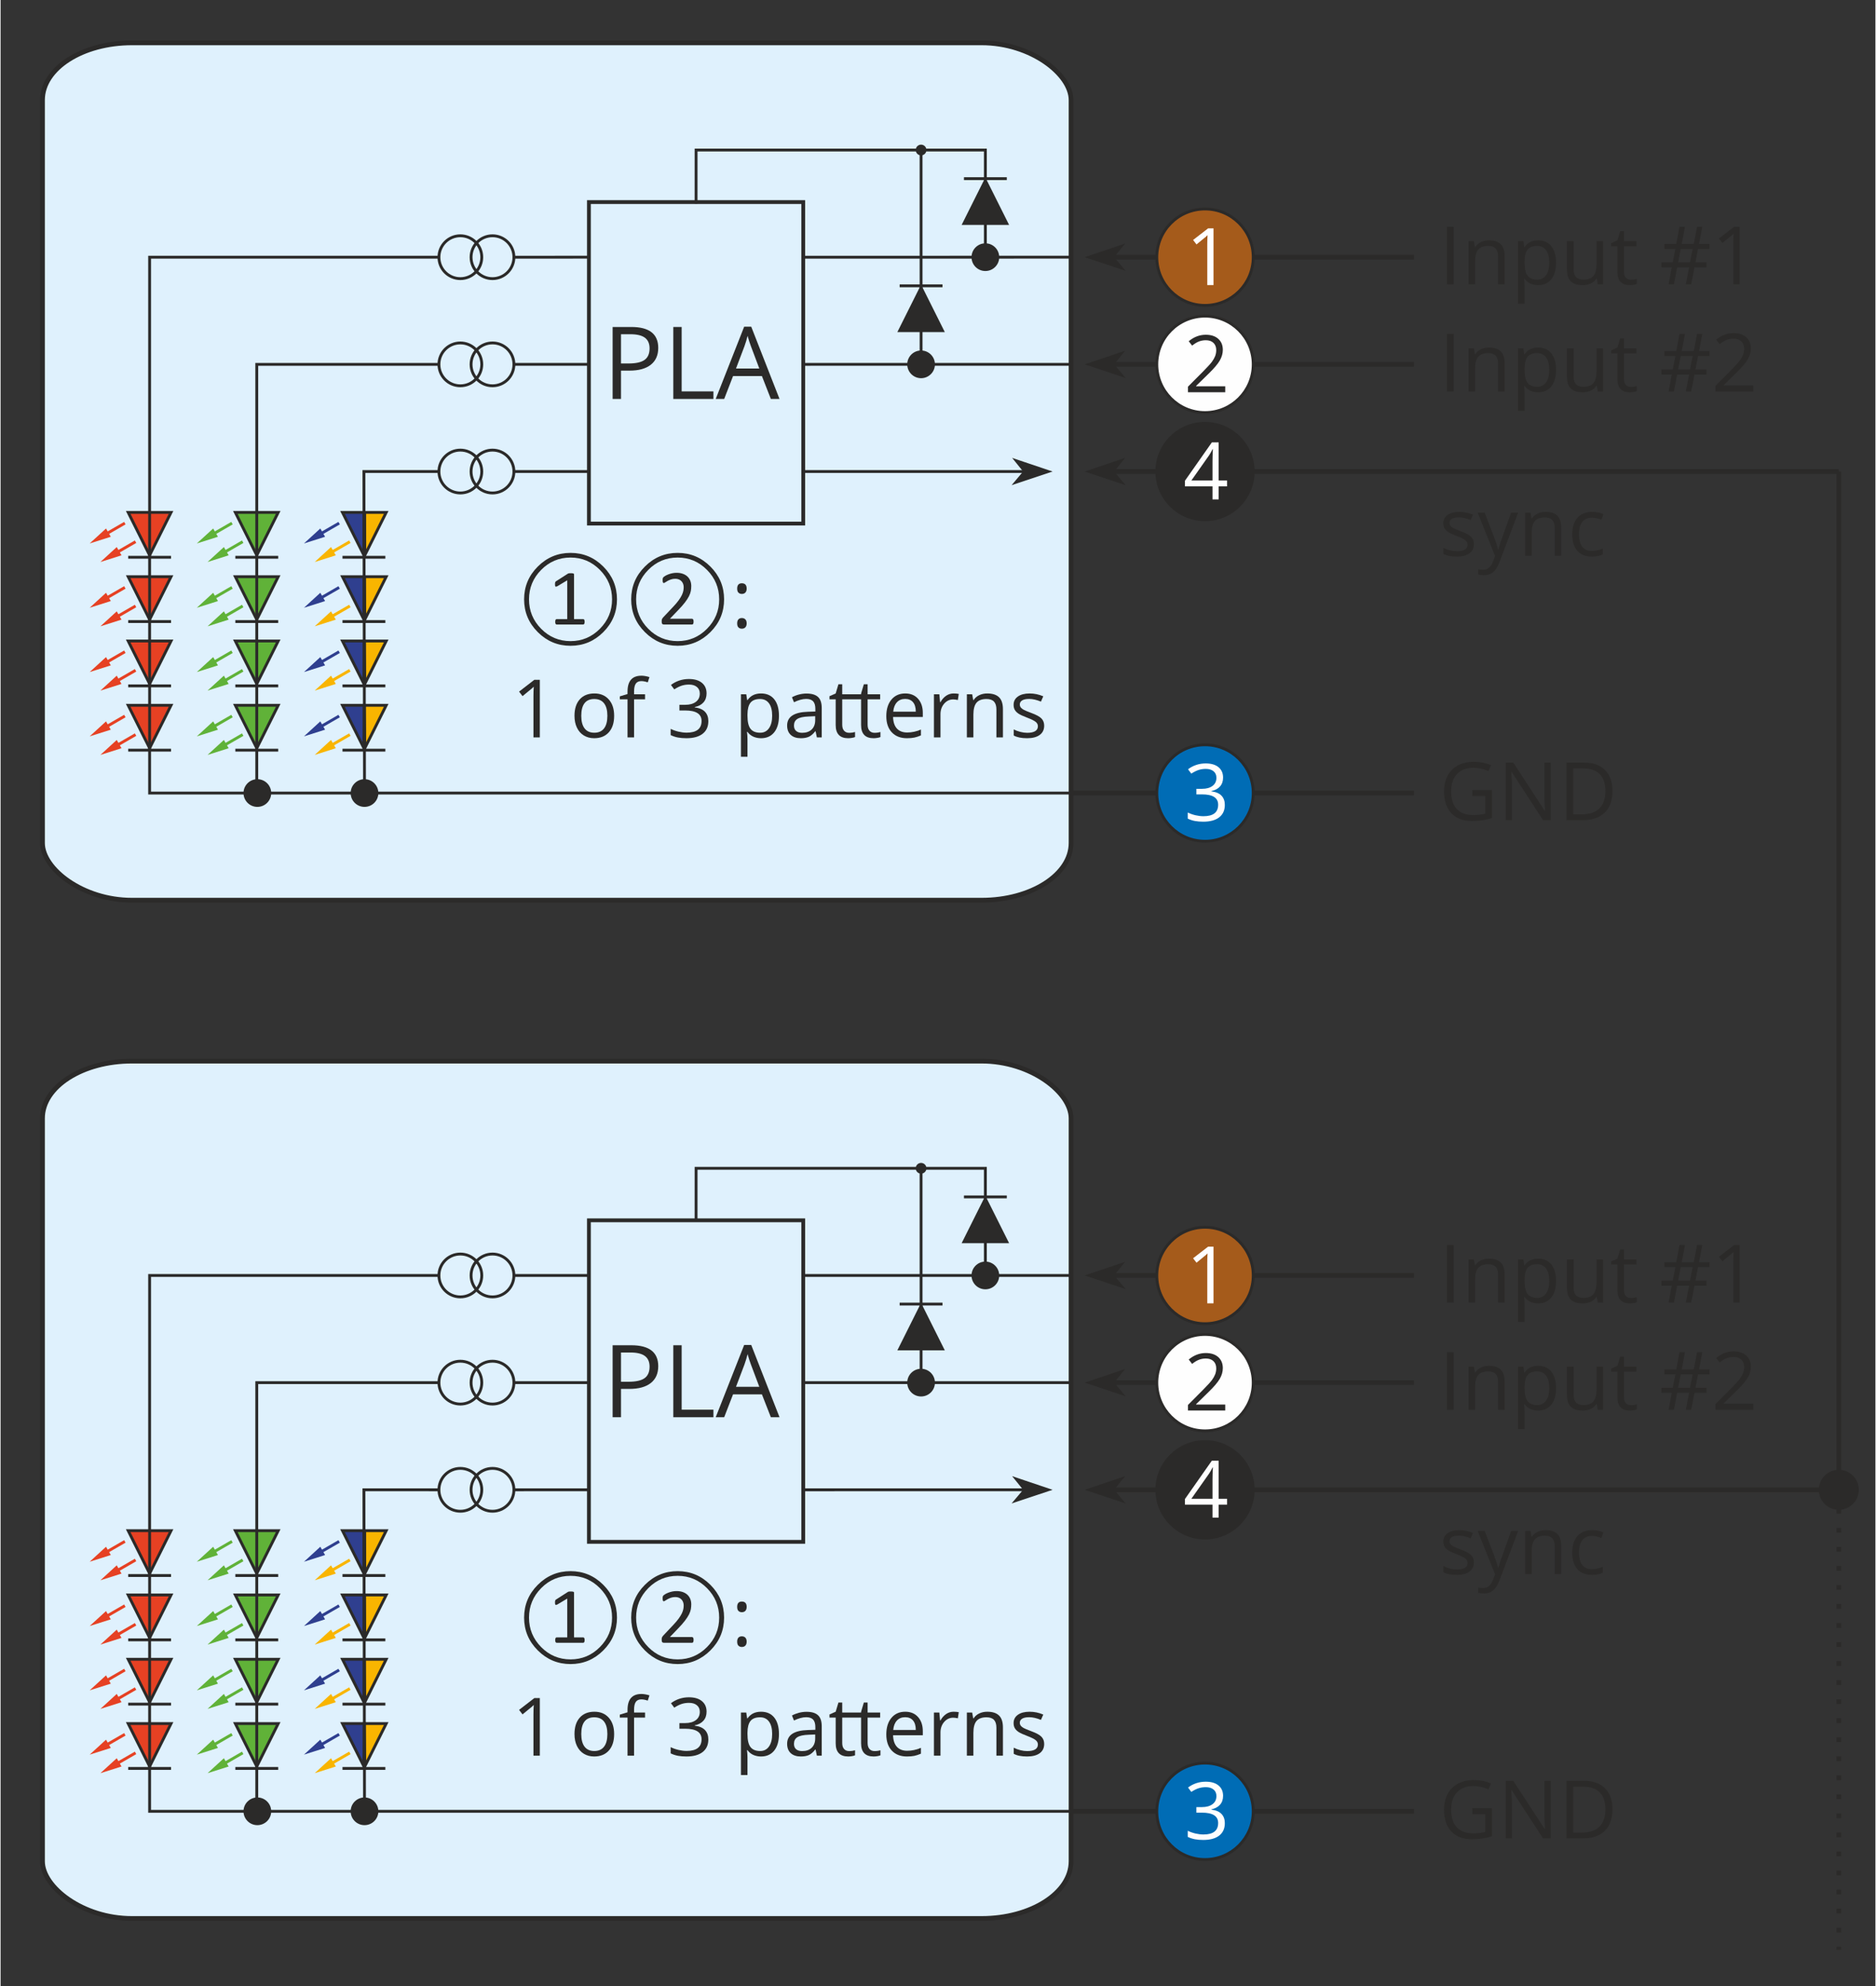 <?xml version="1.0" encoding="UTF-8"?>
<!DOCTYPE svg PUBLIC "-//W3C//DTD SVG 1.1//EN" "http://www.w3.org/Graphics/SVG/1.1/DTD/svg11.dtd">
<!-- Creator: CorelDRAW SE (OEM-Version) -->
<svg xmlns="http://www.w3.org/2000/svg" xml:space="preserve" width="1163px" height="1231px" version="1.1" style="shape-rendering:geometricPrecision; text-rendering:geometricPrecision; image-rendering:optimizeQuality; fill-rule:evenodd; clip-rule:evenodd"
viewBox="0 0 1301.13 1378.07"
 xmlns:xlink="http://www.w3.org/1999/xlink">
 <rect x="0" y="0" width="1301.13" height="1378.07" fill="#333333" stroke="none"/>
 <defs>
  <style type="text/css">
   <![CDATA[
    .str2 {stroke:#2B2A29;stroke-width:3.3;stroke-miterlimit:22.926}
    .str0 {stroke:#2B2A29;stroke-width:3.3;stroke-miterlimit:22.926}
    .str5 {stroke:#2B2A29;stroke-width:2.64;stroke-miterlimit:22.926}
    .str4 {stroke:#2B2A29;stroke-width:1.98;stroke-miterlimit:22.926}
    .str1 {stroke:#2B2A29;stroke-width:1.98;stroke-miterlimit:22.926}
    .str3 {stroke:#2B2A29;stroke-width:3.3;stroke-miterlimit:22.926;stroke-dasharray:3.3 9.91}
    .fil0 {fill:none}
    .fil13 {fill:#FEFEFE}
    .fil14 {fill:#2B2A29}
    .fil16 {fill:#2B2A29}
    .fil11 {fill:#2B2A29}
    .fil9 {fill:#F9B500}
    .fil12 {fill:#A55B1B}
    .fil7 {fill:#E64123}
    .fil2 {fill:#DFF1FD}
    .fil10 {fill:#60B238}
    .fil15 {fill:#006CB5}
    .fil8 {fill:#2F3F8F}
    .fil17 {fill:#FEFEFE;fill-rule:nonzero}
    .fil18 {fill:#2B2A29;fill-rule:nonzero}
    .fil1 {fill:#2B2A29;fill-rule:nonzero}
    .fil4 {fill:#F9B500;fill-rule:nonzero}
    .fil3 {fill:#E64123;fill-rule:nonzero}
    .fil5 {fill:#60B238;fill-rule:nonzero}
    .fil6 {fill:#2F3F8F;fill-rule:nonzero}
   ]]>
  </style>
 </defs>
 <g id="Ebene_x0020_1">
  <rect class="fil0" width="1301.13" height="1378.07"/>
  <g id="_660102048">
   <path class="fil1" d="M388.59 99.51c1.38,-3.28 3.24,-7.13 5.53,-11.55l16.36 -31.67 6.53 0 -26.67 49.95 -6.16 0 -5.53 -49.95 5.81 0 3.31 31.77c0.45,4.47 0.69,8.28 0.69,11.45l0.13 0z"/>
   <path id="1" class="fil1" d="M427.5 92.81c-3.29,0 -5.89,1.1 -7.8,3.28 -1.9,2.2 -2.85,5.2 -2.85,9.02 0,3.92 0.92,6.95 2.75,9.08 1.84,2.14 4.46,3.21 7.87,3.21 2.08,0 4.47,-0.38 7.15,-1.12l0 3.05c-2.08,0.79 -4.64,1.18 -7.69,1.18 -4.42,0 -7.82,-1.34 -10.21,-4.02 -2.4,-2.68 -3.61,-6.48 -3.61,-11.41 0,-3.09 0.58,-5.8 1.74,-8.12 1.15,-2.33 2.82,-4.12 5,-5.37 2.17,-1.26 4.74,-1.89 7.69,-1.89 3.15,0 5.89,0.58 8.24,1.72l-1.47 2.99c-2.27,-1.07 -4.53,-1.6 -6.81,-1.6z"/>
   <path id="2" class="fil1" d="M453.14 92.81c-3.29,0 -5.89,1.1 -7.8,3.28 -1.9,2.2 -2.85,5.2 -2.85,9.02 0,3.92 0.91,6.95 2.75,9.08 1.84,2.14 4.46,3.21 7.86,3.21 2.09,0 4.47,-0.38 7.15,-1.12l0 3.05c-2.07,0.79 -4.63,1.18 -7.68,1.18 -4.42,0 -7.82,-1.34 -10.22,-4.02 -2.4,-2.68 -3.6,-6.48 -3.6,-11.41 0,-3.09 0.58,-5.8 1.74,-8.12 1.15,-2.33 2.81,-4.12 5,-5.37 2.17,-1.26 4.74,-1.89 7.69,-1.89 3.15,0 5.89,0.58 8.24,1.72l-1.47 2.99c-2.27,-1.07 -4.54,-1.6 -6.81,-1.6z"/>
   <path class="fil1" d="M388.59 806.04c1.38,-3.28 3.24,-7.14 5.53,-11.56l16.36 -31.66 6.53 0 -26.67 49.94 -6.16 0 -5.53 -49.94 5.81 0 3.31 31.77c0.45,4.46 0.69,8.28 0.69,11.45l0.13 0z"/>
   <path id="1" class="fil1" d="M427.5 799.33c-3.29,0 -5.89,1.1 -7.8,3.29 -1.9,2.2 -2.85,5.2 -2.85,9.01 0,3.92 0.92,6.95 2.75,9.09 1.84,2.14 4.46,3.21 7.87,3.21 2.08,0 4.47,-0.38 7.15,-1.13l0 3.06c-2.08,0.78 -4.64,1.17 -7.69,1.17 -4.42,0 -7.82,-1.33 -10.21,-4.01 -2.4,-2.68 -3.61,-6.49 -3.61,-11.42 0,-3.09 0.58,-5.8 1.74,-8.12 1.15,-2.32 2.82,-4.11 5,-5.36 2.17,-1.26 4.74,-1.89 7.69,-1.89 3.15,0 5.89,0.57 8.24,1.71l-1.47 3c-2.27,-1.08 -4.53,-1.61 -6.81,-1.61z"/>
   <path id="2" class="fil1" d="M453.14 799.33c-3.29,0 -5.89,1.1 -7.8,3.29 -1.9,2.2 -2.85,5.2 -2.85,9.01 0,3.92 0.91,6.95 2.75,9.09 1.84,2.14 4.46,3.21 7.86,3.21 2.09,0 4.47,-0.38 7.15,-1.13l0 3.06c-2.07,0.78 -4.63,1.17 -7.68,1.17 -4.42,0 -7.82,-1.33 -10.22,-4.01 -2.4,-2.68 -3.6,-6.49 -3.6,-11.42 0,-3.09 0.58,-5.8 1.74,-8.12 1.15,-2.32 2.81,-4.11 5,-5.36 2.17,-1.26 4.74,-1.89 7.69,-1.89 3.15,0 5.89,0.57 8.24,1.71l-1.47 3c-2.27,-1.08 -4.54,-1.61 -6.81,-1.61z"/>
   <rect class="fil2 str0" x="29.07" y="29.73" width="713.85" height="594.88" rx="62.07" ry="39.66"/>
   <rect class="fil2 str0" x="29.07" y="736.25" width="713.85" height="594.88" rx="62.07" ry="39.66"/>
   <line class="fil0 str1" x1="88.56" y1="520.5" x2="118.3" y2= "520.5" />
   <line class="fil0 str1" x1="88.56" y1="1227.03" x2="118.3" y2= "1227.03" />
   <line class="fil0 str1" x1="237.28" y1="520.5" x2="267.02" y2= "520.5" />
   <line class="fil0 str1" x1="237.28" y1="1227.03" x2="267.02" y2= "1227.03" />
   <line class="fil0 str1" x1="88.56" y1="475.89" x2="118.3" y2= "475.89" />
   <line class="fil0 str1" x1="88.56" y1="1182.41" x2="118.3" y2= "1182.41" />
   <line class="fil0 str1" x1="237.28" y1="475.89" x2="267.02" y2= "475.89" />
   <line class="fil0 str1" x1="237.28" y1="1182.41" x2="267.02" y2= "1182.41" />
   <line class="fil0 str1" x1="88.56" y1="431.27" x2="118.3" y2= "431.27" />
   <line class="fil0 str1" x1="88.56" y1="1137.8" x2="118.3" y2= "1137.8" />
   <line class="fil0 str1" x1="237.28" y1="431.27" x2="267.02" y2= "431.27" />
   <line class="fil0 str1" x1="237.28" y1="1137.8" x2="267.02" y2= "1137.8" />
   <line class="fil0 str1" x1="88.56" y1="386.66" x2="118.3" y2= "386.66" />
   <line class="fil0 str1" x1="88.56" y1="1093.18" x2="118.3" y2= "1093.18" />
   <line class="fil0 str1" x1="237.28" y1="386.66" x2="267.02" y2= "386.66" />
   <line class="fil0 str1" x1="237.28" y1="1093.18" x2="267.02" y2= "1093.18" />
   <line class="fil0 str1" x1="162.92" y1="520.5" x2="192.66" y2= "520.5" />
   <line class="fil0 str1" x1="162.92" y1="1227.03" x2="192.66" y2= "1227.03" />
   <line class="fil0 str1" x1="162.92" y1="475.89" x2="192.66" y2= "475.89" />
   <line class="fil0 str1" x1="162.92" y1="1182.41" x2="192.66" y2= "1182.41" />
   <line class="fil0 str1" x1="162.92" y1="431.27" x2="192.66" y2= "431.27" />
   <line class="fil0 str1" x1="162.92" y1="1137.8" x2="192.66" y2= "1137.8" />
   <line class="fil0 str1" x1="162.92" y1="386.66" x2="192.66" y2= "386.66" />
   <line class="fil0 str1" x1="162.92" y1="1093.18" x2="192.66" y2= "1093.18" />
   <line class="fil0 str1" x1="653.69" y1="198.31" x2="623.95" y2= "198.31" />
   <line class="fil0 str1" x1="653.69" y1="904.83" x2="623.95" y2= "904.83" />
   <line class="fil0 str1" x1="698.31" y1="123.95" x2="668.57" y2= "123.95" />
   <line class="fil0 str1" x1="698.31" y1="830.47" x2="668.57" y2= "830.47" />
   <g>
    <path class="fil3" d="M69.27 523.8l11.34 -10.38 3.31 5.74 -14.65 4.64zm24.9 -13.24l-15.33 8.85 -0.99 -1.71 15.33 -8.85 0.99 1.71z"/>
   </g>
   <g>
    <path class="fil3" d="M69.27 1230.32l11.34 -10.37 3.31 5.74 -14.65 4.63zm24.9 -13.23l-15.33 8.85 -0.99 -1.72 15.33 -8.85 0.99 1.72z"/>
   </g>
   <g>
    <path class="fil4" d="M217.99 523.8l11.33 -10.38 3.32 5.74 -14.65 4.64zm24.9 -13.24l-15.33 8.85 -0.99 -1.71 15.33 -8.85 0.99 1.71z"/>
   </g>
   <g>
    <path class="fil4" d="M217.99 1230.32l11.33 -10.37 3.32 5.74 -14.65 4.63zm24.9 -13.23l-15.33 8.85 -0.99 -1.72 15.33 -8.85 0.99 1.72z"/>
   </g>
   <g>
    <path class="fil3" d="M69.27 479.18l11.34 -10.37 3.31 5.74 -14.65 4.63zm24.9 -13.23l-15.33 8.85 -0.99 -1.72 15.33 -8.85 0.99 1.72z"/>
   </g>
   <g>
    <path class="fil3" d="M69.27 1185.71l11.34 -10.38 3.31 5.74 -14.65 4.64zm24.9 -13.24l-15.33 8.85 -0.99 -1.71 15.33 -8.85 0.99 1.71z"/>
   </g>
   <g>
    <path class="fil4" d="M217.99 479.18l11.33 -10.37 3.32 5.74 -14.65 4.63zm24.9 -13.23l-15.33 8.85 -0.99 -1.72 15.33 -8.85 0.99 1.72z"/>
   </g>
   <g>
    <path class="fil4" d="M217.99 1185.71l11.33 -10.38 3.32 5.74 -14.65 4.64zm24.9 -13.24l-15.33 8.85 -0.99 -1.71 15.33 -8.85 0.99 1.71z"/>
   </g>
   <g>
    <path class="fil3" d="M69.27 434.57l11.34 -10.38 3.31 5.74 -14.65 4.64zm24.9 -13.24l-15.33 8.85 -0.99 -1.72 15.33 -8.85 0.99 1.72z"/>
   </g>
   <g>
    <path class="fil3" d="M69.27 1141.09l11.34 -10.37 3.31 5.74 -14.65 4.63zm24.9 -13.23l-15.33 8.85 -0.99 -1.72 15.33 -8.85 0.99 1.72z"/>
   </g>
   <g>
    <path class="fil4" d="M217.99 434.57l11.33 -10.38 3.32 5.74 -14.65 4.64zm24.9 -13.24l-15.33 8.85 -0.99 -1.72 15.33 -8.85 0.99 1.72z"/>
   </g>
   <g>
    <path class="fil4" d="M217.99 1141.09l11.33 -10.37 3.32 5.74 -14.65 4.63zm24.9 -13.23l-15.33 8.85 -0.99 -1.72 15.33 -8.85 0.99 1.72z"/>
   </g>
   <g>
    <path class="fil3" d="M69.27 389.95l11.34 -10.37 3.31 5.74 -14.65 4.63zm24.9 -13.23l-15.33 8.85 -0.99 -1.72 15.33 -8.85 0.99 1.72z"/>
   </g>
   <g>
    <path class="fil3" d="M69.27 1096.48l11.34 -10.38 3.31 5.74 -14.65 4.64zm24.9 -13.24l-15.33 8.85 -0.99 -1.72 15.33 -8.85 0.99 1.72z"/>
   </g>
   <g>
    <path class="fil4" d="M217.99 389.95l11.33 -10.37 3.32 5.74 -14.65 4.63zm24.9 -13.23l-15.33 8.85 -0.99 -1.72 15.33 -8.85 0.99 1.72z"/>
   </g>
   <g>
    <path class="fil4" d="M217.99 1096.48l11.33 -10.38 3.32 5.74 -14.65 4.64zm24.9 -13.24l-15.33 8.85 -0.99 -1.72 15.33 -8.85 0.99 1.72z"/>
   </g>
   <g>
    <path class="fil5" d="M143.63 523.8l11.34 -10.38 3.31 5.75 -14.65 4.63zm24.9 -13.24l-15.33 8.85 -0.99 -1.71 15.33 -8.85 0.99 1.71z"/>
   </g>
   <g>
    <path class="fil5" d="M143.63 1230.32l11.34 -10.37 3.31 5.74 -14.65 4.63zm24.9 -13.23l-15.33 8.85 -0.99 -1.72 15.33 -8.85 0.99 1.72z"/>
   </g>
   <g>
    <path class="fil5" d="M143.63 479.18l11.34 -10.37 3.31 5.74 -14.65 4.63zm24.9 -13.23l-15.33 8.85 -0.99 -1.72 15.33 -8.85 0.99 1.72z"/>
   </g>
   <g>
    <path class="fil5" d="M143.63 1185.71l11.34 -10.38 3.31 5.75 -14.65 4.63zm24.9 -13.24l-15.33 8.85 -0.99 -1.71 15.33 -8.85 0.99 1.71z"/>
   </g>
   <g>
    <path class="fil5" d="M143.63 434.57l11.34 -10.38 3.31 5.74 -14.65 4.64zm24.9 -13.24l-15.33 8.85 -0.99 -1.72 15.33 -8.85 0.99 1.72z"/>
   </g>
   <g>
    <path class="fil5" d="M143.63 1141.09l11.34 -10.37 3.31 5.74 -14.65 4.63zm24.9 -13.23l-15.33 8.85 -0.99 -1.72 15.33 -8.85 0.99 1.72z"/>
   </g>
   <g>
    <path class="fil5" d="M143.63 389.95l11.34 -10.37 3.31 5.74 -14.65 4.63zm24.9 -13.23l-15.33 8.85 -0.99 -1.72 15.33 -8.85 0.99 1.72z"/>
   </g>
   <g>
    <path class="fil5" d="M143.63 1096.48l11.34 -10.38 3.31 5.74 -14.65 4.64zm24.9 -13.24l-15.33 8.85 -0.99 -1.72 15.33 -8.85 0.99 1.72z"/>
   </g>
   <g>
    <path class="fil3" d="M61.83 510.92l11.34 -10.38 3.32 5.75 -14.66 4.63zm24.91 -13.24l-15.33 8.86 -0.99 -1.72 15.33 -8.85 0.99 1.71z"/>
   </g>
   <g>
    <path class="fil3" d="M61.83 1217.44l11.34 -10.37 3.32 5.74 -14.66 4.63zm24.91 -13.23l-15.33 8.85 -0.99 -1.72 15.33 -8.85 0.99 1.72z"/>
   </g>
   <g>
    <path class="fil6" d="M210.55 510.92l11.34 -10.38 3.31 5.75 -14.65 4.63zm24.9 -13.24l-15.32 8.86 -1 -1.72 15.33 -8.85 0.99 1.71z"/>
   </g>
   <g>
    <path class="fil6" d="M210.55 1217.44l11.34 -10.37 3.31 5.74 -14.65 4.63zm24.9 -13.23l-15.32 8.85 -1 -1.72 15.33 -8.85 0.99 1.72z"/>
   </g>
   <g>
    <path class="fil3" d="M61.83 466.3l11.34 -10.37 3.32 5.74 -14.66 4.63zm24.91 -13.23l-15.33 8.85 -0.99 -1.72 15.33 -8.85 0.99 1.72z"/>
   </g>
   <g>
    <path class="fil3" d="M61.83 1172.83l11.34 -10.38 3.32 5.75 -14.66 4.63zm24.91 -13.24l-15.33 8.86 -0.99 -1.72 15.33 -8.85 0.99 1.71z"/>
   </g>
   <g>
    <path class="fil6" d="M210.55 466.3l11.34 -10.37 3.31 5.74 -14.65 4.63zm24.9 -13.23l-15.32 8.85 -1 -1.72 15.33 -8.85 0.99 1.72z"/>
   </g>
   <g>
    <path class="fil6" d="M210.55 1172.83l11.34 -10.38 3.31 5.75 -14.65 4.63zm24.9 -13.24l-15.32 8.86 -1 -1.72 15.33 -8.85 0.99 1.71z"/>
   </g>
   <g>
    <path class="fil3" d="M61.83 421.69l11.34 -10.38 3.32 5.74 -14.66 4.64zm24.91 -13.24l-15.33 8.85 -0.99 -1.71 15.33 -8.86 0.99 1.72z"/>
   </g>
   <g>
    <path class="fil3" d="M61.83 1128.21l11.34 -10.37 3.32 5.74 -14.66 4.63zm24.91 -13.23l-15.33 8.85 -0.99 -1.72 15.33 -8.85 0.99 1.72z"/>
   </g>
   <g>
    <path class="fil6" d="M210.55 421.69l11.34 -10.38 3.31 5.74 -14.65 4.64zm24.9 -13.24l-15.32 8.85 -1 -1.71 15.33 -8.86 0.99 1.72z"/>
   </g>
   <g>
    <path class="fil6" d="M210.55 1128.21l11.34 -10.37 3.31 5.74 -14.65 4.63zm24.9 -13.23l-15.32 8.85 -1 -1.72 15.33 -8.85 0.99 1.72z"/>
   </g>
   <g>
    <path class="fil3" d="M61.83 377.07l11.34 -10.37 3.32 5.74 -14.66 4.63zm24.91 -13.23l-15.33 8.85 -0.99 -1.72 15.33 -8.85 0.99 1.72z"/>
   </g>
   <g>
    <path class="fil3" d="M61.83 1083.6l11.34 -10.38 3.32 5.74 -14.66 4.64zm24.91 -13.24l-15.33 8.85 -0.99 -1.71 15.33 -8.86 0.99 1.72z"/>
   </g>
   <g>
    <path class="fil6" d="M210.55 377.07l11.34 -10.37 3.31 5.74 -14.65 4.63zm24.9 -13.23l-15.32 8.85 -1 -1.72 15.33 -8.85 0.99 1.72z"/>
   </g>
   <g>
    <path class="fil6" d="M210.55 1083.6l11.34 -10.38 3.31 5.74 -14.65 4.64zm24.9 -13.24l-15.32 8.85 -1 -1.71 15.33 -8.86 0.99 1.72z"/>
   </g>
   <g>
    <path class="fil5" d="M136.19 510.92l11.34 -10.38 3.32 5.75 -14.66 4.63zm24.91 -13.24l-15.33 8.86 -0.99 -1.72 15.33 -8.85 0.99 1.71z"/>
   </g>
   <g>
    <path class="fil5" d="M136.19 1217.44l11.34 -10.37 3.32 5.74 -14.66 4.63zm24.91 -13.23l-15.33 8.85 -0.99 -1.72 15.33 -8.85 0.99 1.72z"/>
   </g>
   <g>
    <path class="fil5" d="M136.19 466.3l11.34 -10.37 3.32 5.74 -14.66 4.63zm24.91 -13.23l-15.33 8.85 -0.99 -1.72 15.33 -8.85 0.99 1.72z"/>
   </g>
   <g>
    <path class="fil5" d="M136.19 1172.83l11.34 -10.38 3.32 5.75 -14.66 4.63zm24.91 -13.24l-15.33 8.86 -0.99 -1.72 15.33 -8.85 0.99 1.71z"/>
   </g>
   <g>
    <path class="fil5" d="M136.19 421.69l11.34 -10.38 3.32 5.75 -14.66 4.63zm24.91 -13.24l-15.33 8.85 -0.99 -1.71 15.33 -8.86 0.99 1.72z"/>
   </g>
   <g>
    <path class="fil5" d="M136.19 1128.21l11.34 -10.37 3.32 5.74 -14.66 4.63zm24.91 -13.23l-15.33 8.85 -0.99 -1.72 15.33 -8.85 0.99 1.72z"/>
   </g>
   <g>
    <path class="fil5" d="M136.19 377.07l11.34 -10.37 3.32 5.74 -14.66 4.63zm24.91 -13.23l-15.33 8.85 -0.99 -1.72 15.33 -8.85 0.99 1.72z"/>
   </g>
   <g>
    <path class="fil5" d="M136.19 1083.6l11.34 -10.38 3.32 5.75 -14.66 4.63zm24.91 -13.24l-15.33 8.85 -0.99 -1.71 15.33 -8.86 0.99 1.72z"/>
   </g>
   <polygon class="fil7 str1" points="103.43,519.13 88.56,489.38 118.3,489.38 "/>
   <polygon class="fil7 str1" points="103.43,1225.65 88.56,1195.91 118.3,1195.91 "/>
   <polygon class="fil8 str1" points="252.15,519.13 237.28,489.38 252.45,489.38 "/>
   <polygon class="fil8 str1" points="252.15,1225.65 237.28,1195.91 252.45,1195.91 "/>
   <polygon class="fil9 str1" points="252.75,519.13 267.62,489.38 252.45,489.38 "/>
   <polygon class="fil9 str1" points="252.75,1225.65 267.62,1195.91 252.45,1195.91 "/>
   <polygon class="fil7 str1" points="103.43,474.51 88.56,444.77 118.3,444.77 "/>
   <polygon class="fil7 str1" points="103.43,1181.04 88.56,1151.29 118.3,1151.29 "/>
   <polygon class="fil8 str1" points="252.15,474.51 237.28,444.77 252.37,444.77 "/>
   <polygon class="fil8 str1" points="252.15,1181.04 237.28,1151.29 252.37,1151.29 "/>
   <polygon class="fil9 str1" points="252.75,474.51 267.62,444.77 252.53,444.77 "/>
   <polygon class="fil9 str1" points="252.75,1181.04 267.62,1151.29 252.53,1151.29 "/>
   <polygon class="fil7 str1" points="103.43,429.89 88.56,400.15 118.3,400.15 "/>
   <polygon class="fil7 str1" points="103.43,1136.42 88.56,1106.68 118.3,1106.68 "/>
   <polygon class="fil8 str1" points="252.15,429.89 237.28,400.15 252.28,400.15 "/>
   <polygon class="fil8 str1" points="252.15,1136.42 237.28,1106.68 252.28,1106.68 "/>
   <polygon class="fil9 str1" points="252.75,429.89 267.62,400.15 252.61,400.15 "/>
   <polygon class="fil9 str1" points="252.75,1136.42 267.62,1106.68 252.61,1106.68 "/>
   <polygon class="fil7 str1" points="103.43,385.28 88.56,355.53 118.3,355.53 "/>
   <polygon class="fil7 str1" points="103.43,1091.8 88.56,1062.06 118.3,1062.06 "/>
   <polygon class="fil8 str1" points="252.15,385.28 237.28,355.53 252.2,355.53 "/>
   <polygon class="fil8 str1" points="252.15,1091.8 237.28,1062.06 252.2,1062.06 "/>
   <polygon class="fil9 str1" points="252.75,385.28 267.62,355.53 252.69,355.53 "/>
   <polygon class="fil9 str1" points="252.75,1091.8 267.62,1062.06 252.69,1062.06 "/>
   <polygon class="fil10 str1" points="177.79,519.13 162.92,489.38 192.66,489.38 "/>
   <polygon class="fil10 str1" points="177.79,1225.65 162.92,1195.91 192.66,1195.91 "/>
   <polygon class="fil10 str1" points="177.79,474.51 162.92,444.77 192.66,444.77 "/>
   <polygon class="fil10 str1" points="177.79,1181.04 162.92,1151.29 192.66,1151.29 "/>
   <polygon class="fil10 str1" points="177.79,429.89 162.92,400.15 192.66,400.15 "/>
   <polygon class="fil10 str1" points="177.79,1136.42 162.92,1106.68 192.66,1106.68 "/>
   <polygon class="fil10 str1" points="177.79,385.28 162.92,355.53 192.66,355.53 "/>
   <polygon class="fil10 str1" points="177.79,1091.8 162.92,1062.06 192.66,1062.06 "/>
   <polygon class="fil11 str1" points="638.82,199.68 653.69,229.43 623.95,229.43 "/>
   <polygon class="fil11 str1" points="638.82,906.21 653.69,935.95 623.95,935.95 "/>
   <polygon class="fil11 str1" points="683.44,125.32 698.31,155.07 668.57,155.07 "/>
   <polygon class="fil11 str1" points="683.44,831.85 698.31,861.59 668.57,861.59 "/>
   <line class="fil0 str2" x1="759.86" y1="178.45" x2="802.41" y2= "178.45" />
   <line class="fil0 str2" x1="759.86" y1="884.98" x2="802.41" y2= "884.98" />
   <line class="fil0 str2" x1="759.86" y1="252.81" x2="802.41" y2= "252.81" />
   <line class="fil0 str2" x1="759.86" y1="959.34" x2="802.41" y2= "959.34" />
   <line class="fil0 str2" x1="759.86" y1="327.17" x2="802.41" y2= "327.17" />
   <line class="fil0 str2" x1="759.86" y1="1033.7" x2="802.41" y2= "1033.7" />
   <line class="fil0 str2" x1="742.93" y1="1256.77" x2="802.41" y2= "1256.77" />
   <line class="fil0 str2" x1="869.34" y1="252.81" x2="980.88" y2= "252.81" />
   <line class="fil0 str2" x1="869.34" y1="959.34" x2="980.88" y2= "959.34" />
   <line class="fil0 str2" x1="869.34" y1="178.45" x2="980.88" y2= "178.45" />
   <line class="fil0 str2" x1="869.34" y1="884.98" x2="980.88" y2= "884.98" />
   <line class="fil0 str2" x1="869.34" y1="327.17" x2="1275.72" y2= "327.17" />
   <line class="fil0 str2" x1="1275.72" y1="1033.69" x2="1275.72" y2= "327.17" />
   <line class="fil0 str3" x1="1275.72" y1="1033.7" x2="1275.72" y2= "1352.83" />
   <line class="fil0 str2" x1="869.34" y1="1033.7" x2="1275.72" y2= "1033.7" />
   <line class="fil0 str2" x1="980.88" y1="550.24" x2="869.34" y2= "550.24" />
   <line class="fil0 str2" x1="980.88" y1="1256.77" x2="869.34" y2= "1256.77" />
   <line class="fil0 str1" x1="356.26" y1="252.82" x2="408.31" y2= "252.81" />
   <line class="fil0 str1" x1="356.26" y1="959.34" x2="408.31" y2= "959.34" />
   <line class="fil0 str1" x1="557.03" y1="252.82" x2="742.92" y2= "252.81" />
   <line class="fil0 str1" x1="557.03" y1="959.34" x2="742.92" y2= "959.34" />
   <line class="fil0 str1" x1="356.26" y1="327.18" x2="408.31" y2= "327.17" />
   <line class="fil0 str1" x1="356.26" y1="1033.71" x2="408.31" y2= "1033.7" />
   <line class="fil0 str1" x1="557.03" y1="327.18" x2="719.6" y2= "327.17" />
   <line class="fil0 str1" x1="557.03" y1="1033.71" x2="719.6" y2= "1033.7" />
   <line class="fil0 str1" x1="356.26" y1="178.46" x2="408.31" y2= "178.45" />
   <line class="fil0 str1" x1="356.26" y1="884.98" x2="408.31" y2= "884.98" />
   <line class="fil0 str1" x1="557.03" y1="178.46" x2="742.92" y2= "178.45" />
   <line class="fil0 str1" x1="557.03" y1="884.98" x2="742.92" y2= "884.98" />
   <circle class="fil12 str4" cx="835.87" cy="178.45" r="33.46"/>
   <circle class="fil12 str4" cx="835.87" cy="884.98" r="33.46"/>
   <circle class="fil13 str4" cx="835.87" cy="252.81" r="33.46"/>
   <circle class="fil13 str4" cx="835.87" cy="959.34" r="33.46"/>
   <circle class="fil14 str4" cx="835.87" cy="327.17" r="33.46"/>
   <circle class="fil14 str4" cx="835.87" cy="1033.7" r="33.46"/>
   <circle class="fil15 str4" cx="835.87" cy="550.24" r="33.46"/>
   <circle class="fil15 str4" cx="835.87" cy="1256.77" r="33.46"/>
   <polyline class="fil0 str1" points="742.92,550.26 103.43,550.26 103.43,178.46 304.2,178.46 "/>
   <polyline class="fil0 str1" points="742.92,1256.78 103.43,1256.78 103.43,884.98 304.2,884.98 "/>
   <polyline class="fil0 str1" points="177.79,550.25 177.79,252.82 304.2,252.82 "/>
   <polyline class="fil0 str1" points="177.79,1256.78 177.79,959.35 304.2,959.35 "/>
   <polyline class="fil0 str1" points="252.56,550.25 252.15,327.18 304.2,327.18 "/>
   <polyline class="fil0 str1" points="252.56,1256.78 252.15,1033.7 304.2,1033.71 "/>
   <circle class="fil16" cx="178.2" cy="550.25" r="9.61"/>
   <circle class="fil16" cx="178.2" cy="1256.77" r="9.61"/>
   <circle class="fil16" cx="252.56" cy="550.25" r="9.61"/>
   <circle class="fil16" cx="252.56" cy="1256.77" r="9.61"/>
   <circle class="fil16" cx="638.83" cy="252.8" r="9.61"/>
   <circle class="fil16" cx="638.83" cy="959.33" r="9.61"/>
   <circle class="fil16" cx="1275.72" cy="1033.7" r="13.88"/>
   <circle class="fil16" cx="638.82" cy="104.09" r="3.72"/>
   <circle class="fil16" cx="638.82" cy="810.61" r="3.72"/>
   <circle class="fil16" cx="683.44" cy="178.44" r="9.61"/>
   <circle class="fil16" cx="683.44" cy="884.97" r="9.61"/>
   <path class="fil17" d="M841.78 197.79l-4.35 0 0 -28.03c0,-2.33 0.07,-4.53 0.21,-6.61 -0.38,0.38 -0.79,0.78 -1.26,1.19 -0.47,0.41 -2.61,2.16 -6.41,5.25l-2.37 -3.08 10.41 -8.05 3.77 0 0 39.33z"/>
   <path class="fil17" d="M841.78 904.31l-4.35 0 0 -28.02c0,-2.33 0.07,-4.54 0.21,-6.61 -0.38,0.38 -0.79,0.77 -1.26,1.18 -0.47,0.42 -2.61,2.16 -6.41,5.26l-2.37 -3.08 10.41 -8.05 3.77 0 0 39.32z"/>
   <path class="fil1" d="M849.9 272.15l-25.86 0 0 -3.85 10.37 -10.41c3.14,-3.19 5.23,-5.47 6.24,-6.84 1,-1.36 1.75,-2.69 2.26,-3.97 0.49,-1.3 0.75,-2.68 0.75,-4.18 0,-2.09 -0.64,-3.75 -1.91,-4.98 -1.28,-1.23 -3.05,-1.85 -5.31,-1.85 -1.63,0 -3.17,0.27 -4.63,0.81 -1.47,0.53 -3.09,1.52 -4.88,2.93l-2.37 -3.04c3.61,-3 7.56,-4.5 11.83,-4.5 3.7,0 6.59,0.95 8.69,2.84 2.1,1.89 3.15,4.43 3.15,7.63 0,2.48 -0.7,4.95 -2.1,7.39 -1.4,2.44 -4.01,5.52 -7.86,9.25l-8.61 8.42 0 0.22 20.24 0 0 4.13z"/>
   <path class="fil1" d="M849.9 978.67l-25.86 0 0 -3.84 10.37 -10.41c3.14,-3.2 5.23,-5.47 6.24,-6.84 1,-1.36 1.75,-2.69 2.26,-3.98 0.49,-1.29 0.75,-2.68 0.75,-4.17 0,-2.09 -0.64,-3.76 -1.91,-4.99 -1.28,-1.23 -3.05,-1.84 -5.31,-1.84 -1.63,0 -3.17,0.26 -4.63,0.81 -1.47,0.53 -3.09,1.51 -4.88,2.92l-2.37 -3.03c3.61,-3.01 7.56,-4.5 11.83,-4.5 3.7,0 6.59,0.94 8.69,2.83 2.1,1.9 3.15,4.44 3.15,7.63 0,2.49 -0.7,4.96 -2.1,7.4 -1.4,2.43 -4.01,5.52 -7.86,9.24l-8.61 8.43 0 0.21 20.24 0 0 4.13z"/>
   <path class="fil17" d="M851.18 337.47l-5.84 0 0 9.04 -4.27 0 0 -9.04 -19.13 0 0 -3.9 18.67 -26.61 4.73 0 0 26.44 5.84 0 0 4.07zm-10.11 -4.07l0 -13.07c0,-2.56 0.09,-5.46 0.26,-8.69l-0.21 0c-0.86,1.72 -1.67,3.15 -2.42,4.28l-12.3 17.48 14.67 0z"/>
   <path class="fil17" d="M851.18 1044l-5.84 0 0 9.03 -4.27 0 0 -9.03 -19.13 0 0 -3.9 18.67 -26.61 4.73 0 0 26.43 5.84 0 0 4.08zm-10.11 -4.08l0 -13.07c0,-2.56 0.09,-5.46 0.26,-8.68l-0.21 0c-0.86,1.72 -1.67,3.15 -2.42,4.28l-12.3 17.47 14.67 0z"/>
   <path class="fil17" d="M848.41 539.52c0,2.5 -0.7,4.55 -2.12,6.15 -1.4,1.59 -3.39,2.66 -5.98,3.19l0 0.22c3.16,0.4 5.5,1.4 7.02,3.01 1.53,1.62 2.29,3.74 2.29,6.35 0,3.76 -1.3,6.64 -3.9,8.66 -2.6,2.02 -6.29,3.03 -11.08,3.03 -2.09,0 -3.99,-0.16 -5.72,-0.47 -1.73,-0.32 -3.42,-0.87 -5.04,-1.66l0 -4.25c1.7,0.83 3.52,1.48 5.44,1.92 1.93,0.44 3.76,0.66 5.48,0.66 6.8,0 10.19,-2.66 10.19,-7.99 0,-4.77 -3.74,-7.16 -11.24,-7.16l-3.87 0 0 -3.85 3.92 0c3.07,0 5.5,-0.68 7.29,-2.03 1.8,-1.36 2.7,-3.23 2.7,-5.64 0,-1.92 -0.66,-3.42 -1.98,-4.51 -1.33,-1.09 -3.11,-1.65 -5.37,-1.65 -1.72,0 -3.34,0.23 -4.87,0.7 -1.52,0.47 -3.27,1.33 -5.22,2.58l-2.26 -3.01c1.62,-1.27 3.48,-2.26 5.58,-2.98 2.11,-0.73 4.33,-1.09 6.66,-1.09 3.82,0 6.79,0.88 8.91,2.62 2.11,1.75 3.17,4.15 3.17,7.2z"/>
   <path class="fil17" d="M848.41 1246.04c0,2.51 -0.7,4.55 -2.12,6.15 -1.4,1.6 -3.39,2.66 -5.98,3.2l0 0.22c3.16,0.39 5.5,1.39 7.02,3.01 1.53,1.61 2.29,3.73 2.29,6.35 0,3.75 -1.3,6.64 -3.9,8.65 -2.6,2.02 -6.29,3.03 -11.08,3.03 -2.09,0 -3.99,-0.15 -5.72,-0.47 -1.73,-0.32 -3.42,-0.87 -5.04,-1.66l0 -4.25c1.7,0.84 3.52,1.48 5.44,1.92 1.93,0.44 3.76,0.66 5.48,0.66 6.8,0 10.19,-2.66 10.19,-7.98 0,-4.77 -3.74,-7.16 -11.24,-7.16l-3.87 0 0 -3.86 3.92 0c3.07,0 5.5,-0.68 7.29,-2.03 1.8,-1.35 2.7,-3.23 2.7,-5.63 0,-1.92 -0.66,-3.43 -1.98,-4.52 -1.33,-1.09 -3.11,-1.64 -5.37,-1.64 -1.72,0 -3.34,0.23 -4.87,0.7 -1.52,0.47 -3.27,1.33 -5.22,2.58l-2.26 -3.01c1.62,-1.27 3.48,-2.26 5.58,-2.99 2.11,-0.72 4.33,-1.08 6.66,-1.08 3.82,0 6.79,0.87 8.91,2.62 2.11,1.75 3.17,4.14 3.17,7.19z"/>
   <rect class="fil0 str5" x="408.31" y="140.2" width="148.72" height="223.08"/>
   <rect class="fil0 str5" x="408.31" y="846.72" width="148.72" height="223.08"/>
   <circle class="fil0 str1" cx="341.38" cy="178.46" r="14.87"/>
   <circle class="fil0 str1" cx="341.38" cy="884.98" r="14.87"/>
   <circle class="fil0 str1" cx="341.38" cy="252.82" r="14.87"/>
   <circle class="fil0 str1" cx="341.38" cy="959.34" r="14.87"/>
   <circle class="fil0 str1" cx="341.38" cy="327.18" r="14.87"/>
   <circle class="fil0 str1" cx="341.38" cy="1033.7" r="14.87"/>
   <circle class="fil0 str1" cx="319.08" cy="178.46" r="14.87"/>
   <circle class="fil0 str1" cx="319.08" cy="884.98" r="14.87"/>
   <circle class="fil0 str1" cx="319.08" cy="252.82" r="14.87"/>
   <circle class="fil0 str1" cx="319.08" cy="959.34" r="14.87"/>
   <circle class="fil0 str1" cx="319.08" cy="327.18" r="14.87"/>
   <circle class="fil0 str1" cx="319.08" cy="1033.7" r="14.87"/>
   <line class="fil0 str1" x1="638.83" y1="252.82" x2="638.82" y2= "104.1" />
   <line class="fil0 str1" x1="638.83" y1="959.34" x2="638.82" y2= "810.62" />
   <polyline class="fil0 str1" points="683.44,178.46 683.44,104.1 482.67,104.1 482.66,141.28 "/>
   <polyline class="fil0 str1" points="683.44,884.98 683.44,810.62 482.67,810.62 482.66,847.8 "/>
   <polygon class="fil11 str1" points="755.48,178.45 777.53,171.01 771.54,178.45 777.79,185.88 "/>
   <polygon class="fil11 str1" points="755.48,884.97 777.53,877.53 771.54,884.97 777.79,892.4 "/>
   <polygon class="fil11 str1" points="755.48,252.8 777.53,245.37 771.54,252.8 777.79,260.24 "/>
   <polygon class="fil11 str1" points="755.48,959.33 777.53,951.89 771.54,959.33 777.79,966.76 "/>
   <polygon class="fil11 str1" points="755.48,327.16 777.53,319.73 771.54,327.16 777.79,334.6 "/>
   <polygon class="fil11 str1" points="755.48,1033.69 777.53,1026.25 771.54,1033.69 777.79,1041.12 "/>
   <polygon class="fil11 str1" points="726.97,327.16 704.92,319.73 710.91,327.16 704.66,334.6 "/>
   <polygon class="fil11 str1" points="726.97,1033.69 704.92,1026.25 710.91,1033.69 704.66,1041.12 "/>
   <path class="fil18" d="M1021.41 548.15l13.58 0 0 19.43c-2.11,0.68 -4.26,1.19 -6.45,1.53 -2.18,0.35 -4.72,0.53 -7.59,0.53 -6.06,0 -10.77,-1.8 -14.13,-5.4 -3.37,-3.6 -5.06,-8.64 -5.06,-15.13 0,-4.15 0.84,-7.79 2.5,-10.91 1.67,-3.13 4.07,-5.51 7.2,-7.16 3.14,-1.66 6.81,-2.48 11.02,-2.48 4.26,0 8.23,0.79 11.91,2.34l-1.8 4.1c-3.61,-1.53 -7.08,-2.3 -10.41,-2.3 -4.87,0 -8.67,1.45 -11.4,4.35 -2.73,2.89 -4.09,6.91 -4.09,12.05 0,5.39 1.31,9.48 3.94,12.27 2.63,2.79 6.5,4.18 11.6,4.18 2.76,0 5.47,-0.32 8.12,-0.96l0 -12.3 -8.94 0 0 -4.14z"/>
   <path id="1" class="fil18" d="M1075.78 569.08l-5.29 0 -21.84 -33.53 -0.22 0c0.29,3.93 0.44,7.53 0.44,10.82l0 22.71 -4.29 0 0 -39.96 5.24 0 21.79 33.4 0.21 0c-0.04,-0.49 -0.11,-2.07 -0.24,-4.75 -0.13,-2.67 -0.18,-4.57 -0.14,-5.72l0 -22.93 4.34 0 0 39.96z"/>
   <path id="2" class="fil18" d="M1118.65 548.72c0,6.59 -1.8,11.64 -5.37,15.12 -3.59,3.49 -8.73,5.24 -15.46,5.24l-11.06 0 0 -39.96 12.24 0c6.21,0 11.04,1.73 14.48,5.17 3.44,3.44 5.17,8.25 5.17,14.43zm-4.93 0.16c0,-5.21 -1.3,-9.13 -3.91,-11.76 -2.61,-2.64 -6.51,-3.97 -11.65,-3.97l-6.76 0 0 31.9 5.66 0c5.54,0 9.7,-1.36 12.48,-4.09 2.79,-2.72 4.18,-6.75 4.18,-12.08z"/>
   <path class="fil18" d="M1021.41 1254.67l13.58 0 0 19.44c-2.11,0.67 -4.26,1.18 -6.45,1.53 -2.18,0.34 -4.72,0.52 -7.59,0.52 -6.06,0 -10.77,-1.8 -14.13,-5.4 -3.37,-3.6 -5.06,-8.63 -5.06,-15.13 0,-4.15 0.84,-7.78 2.5,-10.91 1.67,-3.12 4.07,-5.51 7.2,-7.16 3.14,-1.65 6.81,-2.47 11.02,-2.47 4.26,0 8.23,0.78 11.91,2.34l-1.8 4.09c-3.61,-1.52 -7.08,-2.29 -10.41,-2.29 -4.87,0 -8.67,1.44 -11.4,4.35 -2.73,2.89 -4.09,6.91 -4.09,12.04 0,5.4 1.31,9.49 3.94,12.28 2.63,2.79 6.5,4.18 11.6,4.18 2.76,0 5.47,-0.32 8.12,-0.96l0 -12.31 -8.94 0 0 -4.14z"/>
   <path id="1" class="fil18" d="M1075.78 1275.6l-5.29 0 -21.84 -33.53 -0.22 0c0.29,3.94 0.44,7.54 0.44,10.82l0 22.71 -4.29 0 0 -39.95 5.24 0 21.79 33.4 0.21 0c-0.04,-0.5 -0.11,-2.08 -0.24,-4.75 -0.13,-2.67 -0.18,-4.57 -0.14,-5.73l0 -22.92 4.34 0 0 39.95z"/>
   <path id="2" class="fil18" d="M1118.65 1255.24c0,6.6 -1.8,11.64 -5.37,15.13 -3.59,3.49 -8.73,5.23 -15.46,5.23l-11.06 0 0 -39.95 12.24 0c6.21,0 11.04,1.72 14.48,5.16 3.44,3.45 5.17,8.26 5.17,14.43zm-4.93 0.17c0,-5.21 -1.3,-9.13 -3.91,-11.77 -2.61,-2.64 -6.51,-3.96 -11.65,-3.96l-6.76 0 0 31.89 5.66 0c5.54,0 9.7,-1.36 12.48,-4.08 2.79,-2.73 4.18,-6.75 4.18,-12.08z"/>
   <path class="fil18" d="M1022.48 377.5c0,2.78 -1.05,4.94 -3.12,6.45 -2.08,1.51 -4.99,2.27 -8.75,2.27 -3.96,0 -7.06,-0.63 -9.29,-1.89l0 -4.21c1.45,0.72 2.99,1.3 4.64,1.72 1.65,0.42 3.24,0.63 4.77,0.63 2.37,0 4.18,-0.39 5.46,-1.14 1.28,-0.76 1.91,-1.9 1.91,-3.45 0,-1.17 -0.5,-2.17 -1.52,-2.99 -1,-0.83 -2.97,-1.82 -5.91,-2.94 -2.79,-1.05 -4.76,-1.95 -5.94,-2.73 -1.18,-0.77 -2.05,-1.65 -2.62,-2.64 -0.58,-0.97 -0.86,-2.15 -0.86,-3.52 0,-2.44 0.99,-4.37 2.98,-5.78 1.98,-1.41 4.71,-2.12 8.17,-2.12 3.21,0 6.37,0.65 9.44,1.97l-1.61 3.69c-3,-1.24 -5.73,-1.86 -8.16,-1.86 -2.16,0 -3.78,0.34 -4.87,1.01 -1.09,0.68 -1.64,1.61 -1.64,2.79 0,0.8 0.21,1.48 0.61,2.05 0.41,0.56 1.08,1.1 1.99,1.62 0.91,0.5 2.66,1.25 5.24,2.21 3.56,1.29 5.95,2.6 7.2,3.9 1.25,1.32 1.88,2.97 1.88,4.96z"/>
   <path id="1" class="fil18" d="M1025.1 355.72l4.86 0 6.56 17.07c1.44,3.89 2.33,6.71 2.68,8.44l0.21 0c0.25,-0.94 0.74,-2.52 1.5,-4.77 0.75,-2.25 3.22,-9.16 7.42,-20.74l4.86 0 -12.87 34.08c-1.28,3.37 -2.76,5.76 -4.47,7.17 -1.71,1.41 -3.79,2.12 -6.28,2.12 -1.38,0 -2.75,-0.16 -4.09,-0.46l0 -3.62c1,0.21 2.12,0.33 3.36,0.33 3.11,0 5.34,-1.76 6.67,-5.25l1.67 -4.27 -12.08 -30.1z"/>
   <path id="2" class="fil18" d="M1078.55 385.66l0 -19.38c0,-2.44 -0.56,-4.26 -1.67,-5.46 -1.11,-1.2 -2.86,-1.8 -5.23,-1.8 -3.13,0 -5.43,0.85 -6.88,2.54 -1.46,1.69 -2.19,4.49 -2.19,8.39l0 15.71 -4.53 0 0 -29.94 3.68 0 0.74 4.08 0.22 0c0.93,-1.47 2.23,-2.62 3.91,-3.43 1.68,-0.81 3.54,-1.21 5.6,-1.21 3.61,0 6.33,0.87 8.14,2.61 1.83,1.74 2.74,4.52 2.74,8.35l0 19.54 -4.53 0z"/>
   <path id="3" class="fil18" d="M1104.36 386.22c-4.34,0 -7.7,-1.34 -10.07,-4 -2.38,-2.68 -3.57,-6.46 -3.57,-11.34 0,-5.01 1.21,-8.88 3.62,-11.62 2.42,-2.73 5.85,-4.1 10.32,-4.1 1.43,0 2.87,0.16 4.31,0.47 1.44,0.3 2.57,0.67 3.39,1.1l-1.4 3.85c-1,-0.4 -2.09,-0.73 -3.27,-1 -1.19,-0.26 -2.23,-0.39 -3.14,-0.39 -6.08,0 -9.13,3.88 -9.13,11.64 0,3.67 0.74,6.5 2.22,8.47 1.5,1.96 3.69,2.94 6.61,2.94 2.49,0 5.05,-0.54 7.67,-1.61l0 4.03c-2,1.03 -4.52,1.56 -7.56,1.56z"/>
   <path class="fil18" d="M1022.48 1084.02c0,2.79 -1.05,4.94 -3.12,6.45 -2.08,1.52 -4.99,2.27 -8.75,2.27 -3.96,0 -7.06,-0.62 -9.29,-1.88l0 -4.22c1.45,0.73 2.99,1.31 4.64,1.73 1.65,0.42 3.24,0.62 4.77,0.62 2.37,0 4.18,-0.38 5.46,-1.14 1.28,-0.75 1.91,-1.9 1.91,-3.45 0,-1.16 -0.5,-2.16 -1.52,-2.99 -1,-0.83 -2.97,-1.81 -5.91,-2.94 -2.79,-1.04 -4.76,-1.95 -5.94,-2.72 -1.18,-0.78 -2.05,-1.65 -2.62,-2.64 -0.58,-0.98 -0.86,-2.16 -0.86,-3.53 0,-2.44 0.99,-4.36 2.98,-5.78 1.98,-1.41 4.71,-2.11 8.17,-2.11 3.21,0 6.37,0.65 9.44,1.96l-1.61 3.7c-3,-1.24 -5.73,-1.86 -8.16,-1.86 -2.16,0 -3.78,0.34 -4.87,1.01 -1.09,0.68 -1.64,1.6 -1.64,2.79 0,0.8 0.21,1.48 0.61,2.05 0.41,0.56 1.08,1.1 1.99,1.61 0.91,0.51 2.66,1.25 5.24,2.21 3.56,1.3 5.95,2.6 7.2,3.91 1.25,1.31 1.88,2.96 1.88,4.95z"/>
   <path id="1" class="fil18" d="M1025.1 1062.24l4.86 0 6.56 17.07c1.44,3.9 2.33,6.72 2.68,8.44l0.21 0c0.25,-0.93 0.74,-2.52 1.5,-4.76 0.75,-2.25 3.22,-9.16 7.42,-20.75l4.86 0 -12.87 34.08c-1.28,3.38 -2.76,5.76 -4.47,7.17 -1.71,1.41 -3.79,2.12 -6.28,2.12 -1.38,0 -2.75,-0.16 -4.09,-0.46l0 -3.61c1,0.21 2.12,0.32 3.36,0.32 3.11,0 5.34,-1.75 6.67,-5.24l1.67 -4.27 -12.08 -30.11z"/>
   <path id="2" class="fil18" d="M1078.55 1092.18l0 -19.37c0,-2.44 -0.56,-4.26 -1.67,-5.46 -1.11,-1.21 -2.86,-1.8 -5.23,-1.8 -3.13,0 -5.43,0.85 -6.88,2.53 -1.46,1.7 -2.19,4.5 -2.19,8.4l0 15.7 -4.53 0 0 -29.94 3.68 0 0.74 4.09 0.22 0c0.93,-1.47 2.23,-2.62 3.91,-3.43 1.68,-0.81 3.54,-1.21 5.6,-1.21 3.61,0 6.33,0.86 8.14,2.61 1.83,1.73 2.74,4.52 2.74,8.34l0 19.54 -4.53 0z"/>
   <path id="3" class="fil18" d="M1104.36 1092.74c-4.34,0 -7.7,-1.33 -10.07,-4 -2.38,-2.68 -3.57,-6.45 -3.57,-11.33 0,-5.02 1.21,-8.89 3.62,-11.62 2.42,-2.73 5.85,-4.1 10.32,-4.1 1.43,0 2.87,0.15 4.31,0.46 1.44,0.31 2.57,0.67 3.39,1.1l-1.4 3.85c-1,-0.4 -2.09,-0.72 -3.27,-0.99 -1.19,-0.27 -2.23,-0.4 -3.14,-0.4 -6.08,0 -9.13,3.88 -9.13,11.64 0,3.68 0.74,6.5 2.22,8.47 1.5,1.97 3.69,2.95 6.61,2.95 2.49,0 5.05,-0.54 7.67,-1.62l0 4.03c-2,1.04 -4.52,1.56 -7.56,1.56z"/>
   <polygon class="fil18" points="1003.84,271.64 1003.84,231.69 1008.49,231.69 1008.49,271.64 "/>
   <path id="1" class="fil18" d="M1039.26 271.64l0 -19.37c0,-2.45 -0.55,-4.26 -1.67,-5.47 -1.1,-1.2 -2.85,-1.8 -5.22,-1.8 -3.13,0 -5.43,0.85 -6.88,2.54 -1.46,1.7 -2.19,4.49 -2.19,8.39l0 15.71 -4.53 0 0 -29.94 3.68 0 0.74 4.09 0.22 0c0.93,-1.48 2.23,-2.62 3.91,-3.44 1.68,-0.81 3.54,-1.21 5.6,-1.21 3.61,0 6.33,0.87 8.14,2.61 1.83,1.74 2.74,4.53 2.74,8.35l0 19.54 -4.54 0z"/>
   <path id="2" class="fil18" d="M1067.05 272.2c-1.95,0 -3.73,-0.37 -5.35,-1.08 -1.6,-0.72 -2.96,-1.83 -4.05,-3.32l-0.33 0c0.21,1.74 0.33,3.4 0.33,4.97l0 12.3 -4.54 0 0 -43.37 3.69 0 0.63 4.09 0.22 0c1.16,-1.65 2.52,-2.83 4.07,-3.56 1.55,-0.72 3.32,-1.09 5.33,-1.09 3.97,0 7.04,1.36 9.2,4.08 2.15,2.71 3.24,6.52 3.24,11.42 0,4.93 -1.1,8.75 -3.3,11.47 -2.2,2.72 -5.24,4.09 -9.14,4.09zm-0.66 -27.2c-3.06,0 -5.27,0.85 -6.64,2.54 -1.37,1.7 -2.07,4.39 -2.1,8.1l0 1c0,4.21 0.7,7.22 2.1,9.03 1.4,1.82 3.66,2.72 6.76,2.72 2.58,0 4.61,-1.04 6.08,-3.14 1.46,-2.1 2.2,-4.98 2.2,-8.66 0,-3.73 -0.74,-6.6 -2.2,-8.59 -1.47,-2 -3.54,-3 -6.2,-3z"/>
   <path id="3" class="fil18" d="M1091.67 241.7l0 19.43c0,2.43 0.55,4.26 1.67,5.46 1.11,1.21 2.85,1.8 5.22,1.8 3.13,0 5.42,-0.86 6.87,-2.56 1.45,-1.72 2.17,-4.52 2.17,-8.4l0 -15.73 4.54 0 0 29.94 -3.74 0 -0.65 -4 -0.26 0c-0.92,1.47 -2.22,2.6 -3.87,3.38 -1.64,0.79 -3.52,1.18 -5.64,1.18 -3.65,0 -6.37,-0.87 -8.19,-2.6 -1.81,-1.73 -2.71,-4.5 -2.71,-8.3l0 -19.6 4.59 0z"/>
   <path id="4" class="fil18" d="M1131.42 268.45c0.81,0 1.58,-0.06 2.33,-0.18 0.74,-0.12 1.33,-0.24 1.77,-0.37l0 3.48c-0.5,0.23 -1.22,0.43 -2.18,0.59 -0.95,0.15 -1.81,0.23 -2.58,0.23 -5.79,0 -8.68,-3.05 -8.68,-9.16l0 -17.81 -4.29 0 0 -2.19 4.29 -1.89 1.91 -6.39 2.62 0 0 6.94 8.69 0 0 3.53 -8.69 0 0 17.61c0,1.81 0.43,3.19 1.29,4.16 0.86,0.96 2.03,1.45 3.52,1.45z"/>
   <path id="5" class="fil18" d="M1178.03 247.07l-1.79 9.29 7.72 0 0 3.53 -8.39 0 -2.29 11.75 -3.74 0 2.29 -11.75 -8.28 0 -2.24 11.75 -3.71 0 2.18 -11.75 -7.16 0 0 -3.53 7.84 0 1.87 -9.29 -7.57 0 0 -3.47 8.17 0 2.23 -11.91 3.8 0 -2.24 11.91 8.34 0 2.29 -11.91 3.66 0 -2.3 11.91 7.22 0 0 3.47 -7.9 0zm-13.82 9.29l8.27 0 1.81 -9.29 -8.28 0 -1.8 9.29z"/>
   <path id="6" class="fil18" d="M1216.38 271.64l-26.27 0 0 -3.91 10.53 -10.57c3.2,-3.25 5.32,-5.56 6.34,-6.95 1.02,-1.38 1.78,-2.74 2.3,-4.04 0.5,-1.32 0.76,-2.72 0.76,-4.24 0,-2.13 -0.65,-3.82 -1.94,-5.07 -1.29,-1.25 -3.1,-1.87 -5.39,-1.87 -1.66,0 -3.23,0.27 -4.71,0.82 -1.49,0.54 -3.14,1.54 -4.96,2.97l-2.41 -3.09c3.68,-3.04 7.69,-4.56 12.02,-4.56 3.76,0 6.7,0.96 8.84,2.88 2.13,1.92 3.2,4.5 3.2,7.75 0,2.52 -0.71,5.03 -2.14,7.51 -1.42,2.48 -4.08,5.61 -7.98,9.4l-8.75 8.56 0 0.21 20.56 0 0 4.2z"/>
   <polygon class="fil18" points="1003.84,978.16 1003.84,938.21 1008.49,938.21 1008.49,978.16 "/>
   <path id="1" class="fil18" d="M1039.26 978.16l0 -19.37c0,-2.44 -0.55,-4.26 -1.67,-5.46 -1.1,-1.2 -2.85,-1.8 -5.22,-1.8 -3.13,0 -5.43,0.85 -6.88,2.54 -1.46,1.69 -2.19,4.49 -2.19,8.39l0 15.7 -4.53 0 0 -29.93 3.68 0 0.74 4.08 0.22 0c0.93,-1.47 2.23,-2.62 3.91,-3.43 1.68,-0.81 3.54,-1.21 5.6,-1.21 3.61,0 6.33,0.86 8.14,2.61 1.83,1.73 2.74,4.52 2.74,8.34l0 19.54 -4.54 0z"/>
   <path id="2" class="fil18" d="M1067.05 978.72c-1.95,0 -3.73,-0.36 -5.35,-1.08 -1.6,-0.72 -2.96,-1.83 -4.05,-3.32l-0.33 0c0.21,1.75 0.33,3.41 0.33,4.97l0 12.3 -4.54 0 0 -43.36 3.69 0 0.63 4.08 0.22 0c1.16,-1.64 2.52,-2.82 4.07,-3.55 1.55,-0.73 3.32,-1.09 5.33,-1.09 3.97,0 7.04,1.36 9.2,4.07 2.15,2.72 3.24,6.52 3.24,11.43 0,4.92 -1.1,8.75 -3.3,11.47 -2.2,2.72 -5.24,4.08 -9.14,4.08zm-0.66 -27.19c-3.06,0 -5.27,0.85 -6.64,2.54 -1.37,1.69 -2.07,4.39 -2.1,8.09l0 1.01c0,4.2 0.7,7.22 2.1,9.02 1.4,1.82 3.66,2.73 6.76,2.73 2.58,0 4.61,-1.05 6.08,-3.14 1.46,-2.1 2.2,-4.99 2.2,-8.67 0,-3.73 -0.74,-6.59 -2.2,-8.59 -1.47,-1.99 -3.54,-2.99 -6.2,-2.99z"/>
   <path id="3" class="fil18" d="M1091.67 948.23l0 19.42c0,2.44 0.55,4.27 1.67,5.47 1.11,1.2 2.85,1.8 5.22,1.8 3.13,0 5.42,-0.86 6.87,-2.57 1.45,-1.71 2.17,-4.51 2.17,-8.39l0 -15.73 4.54 0 0 29.93 -3.74 0 -0.65 -4 -0.26 0c-0.92,1.48 -2.22,2.6 -3.87,3.39 -1.64,0.78 -3.52,1.17 -5.64,1.17 -3.65,0 -6.37,-0.86 -8.19,-2.59 -1.81,-1.73 -2.71,-4.5 -2.71,-8.31l0 -19.59 4.59 0z"/>
   <path id="4" class="fil18" d="M1131.42 974.97c0.81,0 1.58,-0.05 2.33,-0.17 0.74,-0.12 1.33,-0.24 1.77,-0.38l0 3.48c-0.5,0.24 -1.22,0.43 -2.18,0.59 -0.95,0.16 -1.81,0.23 -2.58,0.23 -5.79,0 -8.68,-3.05 -8.68,-9.15l0 -17.82 -4.29 0 0 -2.18 4.29 -1.89 1.91 -6.39 2.62 0 0 6.94 8.69 0 0 3.52 -8.69 0 0 17.62c0,1.81 0.43,3.19 1.29,4.16 0.86,0.96 2.03,1.44 3.52,1.44z"/>
   <path id="5" class="fil18" d="M1178.03 953.6l-1.79 9.29 7.72 0 0 3.52 -8.39 0 -2.29 11.75 -3.74 0 2.29 -11.75 -8.28 0 -2.24 11.75 -3.71 0 2.18 -11.75 -7.16 0 0 -3.52 7.84 0 1.87 -9.29 -7.57 0 0 -3.47 8.17 0 2.23 -11.92 3.8 0 -2.24 11.92 8.34 0 2.29 -11.92 3.66 0 -2.3 11.92 7.22 0 0 3.47 -7.9 0zm-13.82 9.29l8.27 0 1.81 -9.29 -8.28 0 -1.8 9.29z"/>
   <path id="6" class="fil18" d="M1216.38 978.16l-26.27 0 0 -3.9 10.53 -10.58c3.2,-3.25 5.32,-5.56 6.34,-6.95 1.02,-1.38 1.78,-2.73 2.3,-4.04 0.5,-1.31 0.76,-2.72 0.76,-4.24 0,-2.13 -0.65,-3.81 -1.94,-5.06 -1.29,-1.25 -3.1,-1.88 -5.39,-1.88 -1.66,0 -3.23,0.27 -4.71,0.82 -1.49,0.54 -3.14,1.54 -4.96,2.98l-2.41 -3.09c3.68,-3.05 7.69,-4.57 12.02,-4.57 3.76,0 6.7,0.96 8.84,2.88 2.13,1.92 3.2,4.51 3.2,7.75 0,2.53 -0.71,5.04 -2.14,7.52 -1.42,2.47 -4.08,5.6 -7.98,9.39l-8.75 8.56 0 0.22 20.56 0 0 4.19z"/>
   <polygon class="fil18" points="1003.84,197.28 1003.84,157.33 1008.49,157.33 1008.49,197.28 "/>
   <path id="1" class="fil18" d="M1039.26 197.28l0 -19.37c0,-2.45 -0.55,-4.26 -1.67,-5.47 -1.1,-1.2 -2.85,-1.8 -5.22,-1.8 -3.13,0 -5.43,0.85 -6.88,2.54 -1.46,1.7 -2.19,4.49 -2.19,8.39l0 15.71 -4.53 0 0 -29.94 3.68 0 0.74 4.09 0.22 0c0.93,-1.48 2.23,-2.62 3.91,-3.43 1.68,-0.82 3.54,-1.22 5.6,-1.22 3.61,0 6.33,0.87 8.14,2.61 1.83,1.74 2.74,4.53 2.74,8.35l0 19.54 -4.54 0z"/>
   <path id="2" class="fil18" d="M1067.05 197.84c-1.95,0 -3.73,-0.37 -5.35,-1.08 -1.6,-0.72 -2.96,-1.83 -4.05,-3.32l-0.33 0c0.21,1.74 0.33,3.4 0.33,4.97l0 12.3 -4.54 0 0 -43.37 3.69 0 0.63 4.09 0.22 0c1.16,-1.64 2.52,-2.83 4.07,-3.56 1.55,-0.72 3.32,-1.09 5.33,-1.09 3.97,0 7.04,1.36 9.2,4.08 2.15,2.71 3.24,6.52 3.24,11.42 0,4.93 -1.1,8.75 -3.3,11.47 -2.2,2.73 -5.24,4.09 -9.14,4.09zm-0.66 -27.2c-3.06,0 -5.27,0.85 -6.64,2.54 -1.37,1.7 -2.07,4.39 -2.1,8.1l0 1c0,4.21 0.7,7.22 2.1,9.03 1.4,1.82 3.66,2.72 6.76,2.72 2.58,0 4.61,-1.04 6.08,-3.14 1.46,-2.1 2.2,-4.98 2.2,-8.66 0,-3.73 -0.74,-6.6 -2.2,-8.59 -1.47,-2 -3.54,-3 -6.2,-3z"/>
   <path id="3" class="fil18" d="M1091.67 167.34l0 19.43c0,2.43 0.55,4.26 1.67,5.46 1.11,1.21 2.85,1.8 5.22,1.8 3.13,0 5.42,-0.86 6.87,-2.56 1.45,-1.72 2.17,-4.52 2.17,-8.4l0 -15.73 4.54 0 0 29.94 -3.74 0 -0.65 -4 -0.26 0c-0.92,1.47 -2.22,2.6 -3.87,3.38 -1.64,0.79 -3.52,1.18 -5.64,1.18 -3.65,0 -6.37,-0.87 -8.19,-2.6 -1.81,-1.73 -2.71,-4.5 -2.71,-8.3l0 -19.6 4.59 0z"/>
   <path id="4" class="fil18" d="M1131.42 194.09c0.81,0 1.58,-0.06 2.33,-0.18 0.74,-0.12 1.33,-0.24 1.77,-0.37l0 3.48c-0.5,0.23 -1.22,0.43 -2.18,0.59 -0.95,0.15 -1.81,0.23 -2.58,0.23 -5.79,0 -8.68,-3.05 -8.68,-9.16l0 -17.81 -4.29 0 0 -2.18 4.29 -1.9 1.91 -6.39 2.62 0 0 6.94 8.69 0 0 3.53 -8.69 0 0 17.61c0,1.81 0.43,3.19 1.29,4.16 0.86,0.96 2.03,1.45 3.52,1.45z"/>
   <path id="5" class="fil18" d="M1178.03 172.71l-1.79 9.29 7.72 0 0 3.53 -8.39 0 -2.29 11.75 -3.74 0 2.29 -11.75 -8.28 0 -2.24 11.75 -3.71 0 2.18 -11.75 -7.16 0 0 -3.53 7.84 0 1.87 -9.29 -7.57 0 0 -3.47 8.17 0 2.23 -11.91 3.8 0 -2.24 11.91 8.34 0 2.29 -11.91 3.66 0 -2.3 11.91 7.22 0 0 3.47 -7.9 0zm-13.82 9.29l8.27 0 1.81 -9.29 -8.28 0 -1.8 9.29z"/>
   <path id="6" class="fil18" d="M1206.92 197.28l-4.42 0 0 -28.47c0,-2.37 0.07,-4.61 0.21,-6.72 -0.38,0.39 -0.81,0.78 -1.29,1.2 -0.46,0.42 -2.64,2.2 -6.5,5.34l-2.4 -3.13 10.57 -8.17 3.83 0 0 39.95z"/>
   <polygon class="fil18" points="1003.84,903.8 1003.84,863.85 1008.49,863.85 1008.49,903.8 "/>
   <path id="1" class="fil18" d="M1039.26 903.8l0 -19.37c0,-2.44 -0.55,-4.26 -1.67,-5.46 -1.1,-1.2 -2.85,-1.8 -5.22,-1.8 -3.13,0 -5.43,0.85 -6.88,2.54 -1.46,1.69 -2.19,4.49 -2.19,8.39l0 15.7 -4.53 0 0 -29.93 3.68 0 0.74 4.08 0.22 0c0.93,-1.47 2.23,-2.62 3.91,-3.43 1.68,-0.81 3.54,-1.21 5.6,-1.21 3.61,0 6.33,0.86 8.14,2.61 1.83,1.73 2.74,4.52 2.74,8.35l0 19.53 -4.54 0z"/>
   <path id="2" class="fil18" d="M1067.05 904.36c-1.95,0 -3.73,-0.36 -5.35,-1.08 -1.6,-0.72 -2.96,-1.83 -4.05,-3.32l-0.33 0c0.21,1.75 0.33,3.41 0.33,4.97l0 12.3 -4.54 0 0 -43.36 3.69 0 0.63 4.08 0.22 0c1.16,-1.64 2.52,-2.82 4.07,-3.55 1.55,-0.73 3.32,-1.09 5.33,-1.09 3.97,0 7.04,1.36 9.2,4.07 2.15,2.72 3.24,6.52 3.24,11.43 0,4.92 -1.1,8.75 -3.3,11.47 -2.2,2.72 -5.24,4.08 -9.14,4.08zm-0.66 -27.19c-3.06,0 -5.27,0.85 -6.64,2.54 -1.37,1.69 -2.07,4.39 -2.1,8.09l0 1.01c0,4.2 0.7,7.22 2.1,9.02 1.4,1.82 3.66,2.73 6.76,2.73 2.58,0 4.61,-1.04 6.08,-3.14 1.46,-2.1 2.2,-4.99 2.2,-8.67 0,-3.73 -0.74,-6.59 -2.2,-8.59 -1.47,-1.99 -3.54,-2.99 -6.2,-2.99z"/>
   <path id="3" class="fil18" d="M1091.67 873.87l0 19.42c0,2.44 0.55,4.27 1.67,5.47 1.11,1.2 2.85,1.8 5.22,1.8 3.13,0 5.42,-0.86 6.87,-2.57 1.45,-1.71 2.17,-4.51 2.17,-8.39l0 -15.73 4.54 0 0 29.93 -3.74 0 -0.65 -4 -0.26 0c-0.92,1.48 -2.22,2.6 -3.87,3.39 -1.64,0.78 -3.52,1.17 -5.64,1.17 -3.65,0 -6.37,-0.86 -8.19,-2.59 -1.81,-1.73 -2.71,-4.5 -2.71,-8.31l0 -19.59 4.59 0z"/>
   <path id="4" class="fil18" d="M1131.42 900.61c0.81,0 1.58,-0.05 2.33,-0.17 0.74,-0.12 1.33,-0.24 1.77,-0.37l0 3.47c-0.5,0.24 -1.22,0.43 -2.18,0.59 -0.95,0.16 -1.81,0.23 -2.58,0.23 -5.79,0 -8.68,-3.05 -8.68,-9.15l0 -17.82 -4.29 0 0 -2.18 4.29 -1.89 1.91 -6.39 2.62 0 0 6.94 8.69 0 0 3.52 -8.69 0 0 17.62c0,1.81 0.43,3.19 1.29,4.16 0.86,0.96 2.03,1.44 3.52,1.44z"/>
   <path id="5" class="fil18" d="M1178.03 879.24l-1.79 9.29 7.72 0 0 3.52 -8.39 0 -2.29 11.75 -3.74 0 2.29 -11.75 -8.28 0 -2.24 11.75 -3.71 0 2.18 -11.75 -7.16 0 0 -3.52 7.84 0 1.87 -9.29 -7.57 0 0 -3.47 8.17 0 2.23 -11.92 3.8 0 -2.24 11.92 8.34 0 2.29 -11.92 3.66 0 -2.3 11.92 7.22 0 0 3.47 -7.9 0zm-13.82 9.29l8.27 0 1.81 -9.29 -8.28 0 -1.8 9.29z"/>
   <path id="6" class="fil18" d="M1206.92 903.8l-4.42 0 0 -28.47c0,-2.37 0.07,-4.61 0.21,-6.71 -0.38,0.38 -0.81,0.78 -1.29,1.2 -0.46,0.42 -2.64,2.19 -6.5,5.34l-2.4 -3.13 10.57 -8.18 3.83 0 0 39.95z"/>
   <path class="fil1" d="M456.41 241.42c0,5.05 -1.73,8.95 -5.17,11.66 -3.45,2.72 -8.38,4.08 -14.8,4.08l-5.88 0 0 19.66 -5.81 0 0 -49.95 12.94 0c12.48,0 18.72,4.85 18.72,14.55zm-25.85 10.78l5.22 0c5.14,0 8.88,-0.83 11.17,-2.5 2.3,-1.66 3.45,-4.32 3.45,-7.99 0,-3.29 -1.08,-5.75 -3.24,-7.38 -2.17,-1.62 -5.54,-2.42 -10.12,-2.42l-6.48 0 0 20.29z"/>
   <polygon id="1" class="fil1" points="466.87,276.82 466.87,226.87 472.67,226.87 472.67,271.57 494.7,271.57 494.7,276.82 "/>
   <path id="2" class="fil1" d="M534.57 276.82l-6.21 -15.88 -20.03 0 -6.15 15.88 -5.88 0 19.75 -50.16 4.89 0 19.64 50.16 -6.01 0zm-8.02 -21.13l-5.82 -15.47c-0.75,-1.96 -1.53,-4.36 -2.32,-7.2 -0.5,2.18 -1.21,4.58 -2.16,7.2l-5.87 15.47 16.17 0z"/>
   <path class="fil1" d="M456.41 947.95c0,5.05 -1.73,8.94 -5.17,11.66 -3.45,2.71 -8.38,4.08 -14.8,4.08l-5.88 0 0 19.65 -5.81 0 0 -49.94 12.94 0c12.48,0 18.72,4.85 18.72,14.55zm-25.85 10.77l5.22 0c5.14,0 8.88,-0.83 11.17,-2.49 2.3,-1.66 3.45,-4.33 3.45,-7.99 0,-3.3 -1.08,-5.76 -3.24,-7.38 -2.17,-1.62 -5.54,-2.43 -10.12,-2.43l-6.48 0 0 20.29z"/>
   <polygon id="1" class="fil1" points="466.87,983.34 466.87,933.4 472.67,933.4 472.67,978.1 494.7,978.1 494.7,983.34 "/>
   <path id="2" class="fil1" d="M534.57 983.34l-6.21 -15.87 -20.03 0 -6.15 15.87 -5.88 0 19.75 -50.15 4.89 0 19.64 50.15 -6.01 0zm-8.02 -21.12l-5.82 -15.47c-0.75,-1.96 -1.53,-4.36 -2.32,-7.21 -0.5,2.18 -1.21,4.58 -2.16,7.21l-5.87 15.47 16.17 0z"/>
   <path class="fil1" d="M363.32 415.85c0,-8.83 3.16,-16.41 9.49,-22.74 6.32,-6.33 13.91,-9.49 22.74,-9.49 8.83,0 16.42,3.16 22.74,9.49 6.33,6.33 9.49,13.91 9.49,22.74 0,8.83 -3.16,16.42 -9.49,22.74 -6.32,6.33 -13.91,9.49 -22.74,9.49 -8.83,0 -16.42,-3.16 -22.74,-9.49 -6.33,-6.32 -9.49,-13.91 -9.49,-22.74zm42.01 15.61c0,0.35 -0.02,0.64 -0.08,0.87 -0.06,0.23 -0.12,0.43 -0.21,0.57 -0.1,0.15 -0.2,0.25 -0.32,0.32 -0.12,0.06 -0.24,0.09 -0.36,0.09l-18.48 0c-0.13,0 -0.24,-0.03 -0.36,-0.09 -0.11,-0.07 -0.21,-0.17 -0.31,-0.32 -0.11,-0.14 -0.18,-0.34 -0.24,-0.57 -0.05,-0.23 -0.08,-0.52 -0.08,-0.87 0,-0.32 0.03,-0.6 0.08,-0.84 0.06,-0.24 0.12,-0.43 0.21,-0.58 0.08,-0.16 0.19,-0.27 0.3,-0.36 0.12,-0.08 0.25,-0.12 0.4,-0.12l7.37 0 0 -26.91 -6.82 4.08c-0.36,0.18 -0.63,0.29 -0.84,0.32 -0.21,0.04 -0.37,0 -0.5,-0.12 -0.14,-0.12 -0.22,-0.31 -0.27,-0.58 -0.04,-0.27 -0.06,-0.62 -0.06,-1.04 0,-0.31 0.01,-0.58 0.04,-0.79 0.02,-0.23 0.07,-0.4 0.12,-0.55 0.05,-0.14 0.14,-0.27 0.23,-0.39 0.1,-0.1 0.23,-0.21 0.4,-0.32l8.14 -5.22c0.08,-0.05 0.16,-0.1 0.27,-0.13 0.12,-0.03 0.26,-0.07 0.41,-0.11 0.17,-0.03 0.36,-0.06 0.58,-0.07 0.22,-0.01 0.49,-0.01 0.82,-0.01 0.44,0 0.81,0.02 1.1,0.05 0.28,0.04 0.51,0.09 0.68,0.15 0.16,0.07 0.27,0.15 0.32,0.25 0.06,0.1 0.09,0.2 0.09,0.31l0 31.08 6.4 0c0.13,0 0.27,0.04 0.4,0.12 0.13,0.09 0.23,0.2 0.31,0.36 0.09,0.15 0.15,0.34 0.2,0.58 0.05,0.24 0.06,0.52 0.06,0.84zm-38.6 -15.61c0,7.96 2.82,14.77 8.44,20.45 5.62,5.69 12.42,8.54 20.38,8.54 7.94,0 14.73,-2.85 20.36,-8.54 5.64,-5.68 8.46,-12.49 8.46,-20.45 0,-7.94 -2.82,-14.75 -8.46,-20.44 -5.63,-5.7 -12.42,-8.55 -20.36,-8.55 -7.96,0 -14.76,2.85 -20.38,8.55 -5.62,5.69 -8.44,12.5 -8.44,20.44z"/>
   <path id="1" class="fil1" d="M437.64 415.85c0,-8.83 3.16,-16.41 9.5,-22.74 6.32,-6.33 13.9,-9.49 22.74,-9.49 8.83,0 16.41,3.16 22.74,9.49 6.33,6.33 9.49,13.91 9.49,22.74 0,8.83 -3.16,16.42 -9.49,22.74 -6.33,6.33 -13.91,9.49 -22.74,9.49 -8.84,0 -16.42,-3.16 -22.74,-9.49 -6.34,-6.32 -9.5,-13.91 -9.5,-22.74zm43.31 15.45c0,0.32 -0.03,0.61 -0.08,0.86 -0.03,0.26 -0.1,0.48 -0.18,0.65 -0.09,0.17 -0.2,0.3 -0.33,0.38 -0.14,0.08 -0.29,0.12 -0.46,0.12l-19.55 0c-0.25,0 -0.47,-0.03 -0.67,-0.09 -0.18,-0.07 -0.35,-0.17 -0.48,-0.32 -0.14,-0.14 -0.25,-0.35 -0.31,-0.63 -0.07,-0.26 -0.09,-0.6 -0.09,-1 0,-0.37 0,-0.68 0.03,-0.95 0.03,-0.27 0.1,-0.52 0.18,-0.73 0.09,-0.21 0.22,-0.41 0.35,-0.63 0.14,-0.2 0.31,-0.42 0.53,-0.66l6.87 -7.27c1.6,-1.68 2.87,-3.18 3.82,-4.51 0.97,-1.33 1.7,-2.54 2.23,-3.64 0.51,-1.09 0.85,-2.09 1.02,-2.98 0.16,-0.89 0.24,-1.73 0.24,-2.51 0,-0.78 -0.13,-1.53 -0.38,-2.24 -0.26,-0.7 -0.62,-1.31 -1.11,-1.84 -0.48,-0.54 -1.09,-0.96 -1.82,-1.26 -0.73,-0.31 -1.57,-0.47 -2.52,-0.47 -1.11,0 -2.11,0.16 -3,0.47 -0.89,0.3 -1.66,0.64 -2.32,1 -0.67,0.37 -1.22,0.7 -1.67,1.02 -0.45,0.31 -0.78,0.46 -1.01,0.46 -0.12,0 -0.23,-0.04 -0.33,-0.11 -0.11,-0.07 -0.19,-0.19 -0.26,-0.35 -0.06,-0.17 -0.11,-0.38 -0.15,-0.66 -0.03,-0.27 -0.05,-0.6 -0.05,-0.98 0,-0.27 0.01,-0.51 0.03,-0.71 0.02,-0.21 0.05,-0.37 0.1,-0.52 0.04,-0.14 0.1,-0.28 0.18,-0.41 0.06,-0.12 0.21,-0.28 0.43,-0.48 0.22,-0.18 0.6,-0.45 1.13,-0.77 0.54,-0.33 1.22,-0.66 2.03,-0.97 0.81,-0.32 1.7,-0.59 2.68,-0.8 0.97,-0.22 2,-0.33 3.07,-0.33 1.72,0 3.22,0.24 4.51,0.73 1.28,0.47 2.35,1.13 3.2,1.97 0.84,0.84 1.48,1.82 1.9,2.93 0.42,1.11 0.62,2.3 0.62,3.56 0,1.12 -0.1,2.24 -0.29,3.37 -0.21,1.12 -0.63,2.33 -1.27,3.63 -0.66,1.31 -1.59,2.75 -2.81,4.35 -1.21,1.59 -2.84,3.43 -4.86,5.51l-5.6 5.85 15.38 0c0.14,0 0.28,0.03 0.42,0.12 0.14,0.08 0.26,0.2 0.36,0.36 0.1,0.17 0.18,0.38 0.21,0.62 0.05,0.24 0.08,0.53 0.08,0.86zm-39.89 -15.45c0,7.96 2.81,14.77 8.44,20.45 5.62,5.69 12.42,8.54 20.38,8.54 7.93,0 14.72,-2.85 20.36,-8.54 5.64,-5.68 8.46,-12.49 8.46,-20.45 0,-7.94 -2.82,-14.75 -8.46,-20.44 -5.64,-5.7 -12.43,-8.55 -20.36,-8.55 -7.96,0 -14.76,2.85 -20.38,8.55 -5.63,5.69 -8.44,12.5 -8.44,20.44z"/>
   <path id="2" class="fil1" d="M511.19 432.54c0,-1.22 0.28,-2.14 0.84,-2.76 0.55,-0.63 1.35,-0.95 2.39,-0.95 1.06,0 1.88,0.32 2.47,0.95 0.59,0.62 0.89,1.54 0.89,2.76 0,1.18 -0.3,2.09 -0.9,2.73 -0.6,0.63 -1.42,0.95 -2.46,0.95 -0.93,0 -1.7,-0.29 -2.31,-0.86 -0.61,-0.57 -0.92,-1.51 -0.92,-2.82zm0 -24.13c0,-2.46 1.08,-3.7 3.23,-3.7 2.24,0 3.36,1.24 3.36,3.7 0,1.18 -0.3,2.1 -0.9,2.73 -0.6,0.64 -1.42,0.96 -2.46,0.96 -0.93,0 -1.7,-0.29 -2.31,-0.86 -0.61,-0.58 -0.92,-1.52 -0.92,-2.83z"/>
   <path id="3" class="fil1" d="M374.23 511.65l-4.42 0 0 -28.48c0,-2.37 0.07,-4.6 0.21,-6.71 -0.38,0.38 -0.8,0.78 -1.28,1.2 -0.47,0.42 -2.64,2.19 -6.51,5.34l-2.4 -3.13 10.57 -8.18 3.83 0 0 39.96z"/>
   <path id="4" class="fil1" d="M425.81 496.65c0,4.89 -1.23,8.7 -3.69,11.45 -2.46,2.74 -5.85,4.11 -10.19,4.11 -2.68,0 -5.06,-0.63 -7.14,-1.89 -2.07,-1.25 -3.67,-3.06 -4.8,-5.41 -1.14,-2.36 -1.7,-5.11 -1.7,-8.26 0,-4.89 1.22,-8.69 3.67,-11.42 2.43,-2.72 5.83,-4.08 10.16,-4.08 4.19,0 7.51,1.39 9.98,4.18 2.48,2.79 3.71,6.56 3.71,11.32zm-22.82 0c0,3.83 0.77,6.74 2.3,8.75 1.53,2 3.78,3 6.75,3 2.97,0 5.22,-1 6.76,-2.99 1.54,-2 2.31,-4.92 2.31,-8.76 0,-3.8 -0.77,-6.7 -2.31,-8.67 -1.54,-1.98 -3.81,-2.97 -6.82,-2.97 -2.97,0 -5.21,0.97 -6.72,2.92 -1.51,1.95 -2.27,4.86 -2.27,8.72z"/>
   <path id="5" class="fil1" d="M447.26 485.23l-7.62 0 0 26.42 -4.54 0 0 -26.42 -5.36 0 0 -2.05 5.36 -1.64 0 -1.67c0,-7.36 3.21,-11.03 9.65,-11.03 1.59,0 3.44,0.31 5.57,0.96l-1.18 3.64c-1.74,-0.57 -3.23,-0.85 -4.47,-0.85 -1.72,0 -2.98,0.57 -3.8,1.7 -0.82,1.14 -1.23,2.97 -1.23,5.48l0 1.94 7.62 0 0 3.52z"/>
   <path id="6" class="fil1" d="M527.74 512.21c-1.95,0 -3.73,-0.37 -5.34,-1.08 -1.61,-0.72 -2.97,-1.83 -4.06,-3.32l-0.33 0c0.22,1.74 0.33,3.4 0.33,4.97l0 12.3 -4.53 0 0 -43.37 3.68 0 0.64 4.08 0.21 0c1.17,-1.64 2.53,-2.82 4.08,-3.55 1.54,-0.73 3.32,-1.09 5.32,-1.09 3.98,0 7.04,1.36 9.21,4.08 2.15,2.71 3.24,6.52 3.24,11.42 0,4.93 -1.11,8.75 -3.3,11.47 -2.2,2.73 -5.24,4.09 -9.15,4.09zm-0.65 -27.2c-3.06,0 -5.28,0.85 -6.64,2.54 -1.37,1.7 -2.07,4.39 -2.11,8.09l0 1.01c0,4.21 0.7,7.22 2.11,9.03 1.4,1.82 3.66,2.72 6.75,2.72 2.59,0 4.62,-1.04 6.08,-3.14 1.47,-2.1 2.2,-4.98 2.2,-8.67 0,-3.73 -0.73,-6.59 -2.2,-8.59 -1.46,-1.99 -3.53,-2.99 -6.19,-2.99z"/>
   <path id="7" class="fil1" d="M566.51 511.65l-0.9 -4.26 -0.22 0c-1.5,1.87 -2.98,3.15 -4.46,3.82 -1.49,0.66 -3.34,1 -5.56,1 -2.98,0 -5.3,-0.77 -6.99,-2.3 -1.68,-1.53 -2.52,-3.71 -2.52,-6.54 0,-6.06 4.84,-9.23 14.5,-9.52l5.08 -0.17 0 -1.85c0,-2.34 -0.5,-4.08 -1.51,-5.2 -1.02,-1.12 -2.63,-1.68 -4.85,-1.68 -2.5,0 -5.32,0.77 -8.47,2.3l-1.39 -3.47c1.48,-0.8 3.09,-1.44 4.84,-1.89 1.77,-0.46 3.53,-0.68 5.29,-0.68 3.57,0 6.21,0.79 7.94,2.37 1.72,1.59 2.58,4.13 2.58,7.62l0 20.45 -3.36 0zm-10.25 -3.19c2.83,0 5.05,-0.78 6.65,-2.32 1.62,-1.55 2.43,-3.72 2.43,-6.5l0 -2.71 -4.54 0.2c-3.6,0.12 -6.21,0.68 -7.8,1.68 -1.6,0.98 -2.39,2.53 -2.39,4.62 0,1.64 0.5,2.89 1.49,3.74 0.99,0.86 2.38,1.29 4.16,1.29z"/>
   <path id="8" class="fil1" d="M584.1 481.71l13.09 0 0 -0.55 1.91 -6.39 2.62 0 0 6.94 8.7 0 0 3.52 -8.7 0 0 17.62c0,1.81 0.43,3.19 1.29,4.16 0.86,0.96 2.03,1.45 3.53,1.45 0.8,0 1.57,-0.06 2.32,-0.18 0.74,-0.12 1.33,-0.24 1.77,-0.37l0 3.48c-0.49,0.23 -1.21,0.43 -2.17,0.58 -0.95,0.16 -1.82,0.24 -2.59,0.24 -5.79,0 -8.68,-3.05 -8.68,-9.16l0 -17.82 -13.09 0 0 17.62c0,1.81 0.42,3.19 1.28,4.16 0.85,0.96 2.03,1.45 3.53,1.45 0.8,0 1.58,-0.06 2.32,-0.18 0.75,-0.12 1.33,-0.24 1.77,-0.37l0 3.48c-0.49,0.23 -1.21,0.43 -2.17,0.58 -0.95,0.16 -1.82,0.24 -2.58,0.24 -5.8,0 -8.69,-3.05 -8.69,-9.16l0 -17.82 -4.29 0 0 -2.18 4.29 -1.89 1.91 -6.39 2.63 0 0 6.94z"/>
   <path id="9" class="fil1" d="M629.01 512.21c-4.43,0 -7.92,-1.35 -10.48,-4.05 -2.56,-2.7 -3.84,-6.44 -3.84,-11.24 0,-4.83 1.18,-8.66 3.56,-11.51 2.38,-2.84 5.57,-4.26 9.58,-4.26 3.75,0 6.72,1.23 8.91,3.7 2.18,2.47 3.28,5.73 3.28,9.77l0 2.87 -20.63 0c0.09,3.52 0.98,6.18 2.66,8.01 1.69,1.82 4.06,2.74 7.12,2.74 3.22,0 6.41,-0.68 9.56,-2.03l0 4.05c-1.6,0.7 -3.12,1.19 -4.55,1.5 -1.43,0.3 -3.15,0.45 -5.17,0.45zm-1.24 -27.26c-2.4,0 -4.31,0.79 -5.74,2.35 -1.44,1.56 -2.28,3.73 -2.53,6.5l15.65 0c0,-2.86 -0.63,-5.05 -1.91,-6.57 -1.28,-1.52 -3.1,-2.28 -5.47,-2.28z"/>
   <path id="10" class="fil1" d="M661.41 481.15c1.32,0 2.52,0.11 3.57,0.32l-0.63 4.23c-1.24,-0.27 -2.33,-0.41 -3.28,-0.41 -2.41,0 -4.48,0.98 -6.21,2.95 -1.72,1.97 -2.57,4.42 -2.57,7.35l0 16.06 -4.55 0 0 -29.94 3.75 0 0.52 5.53 0.22 0c1.11,-1.95 2.44,-3.45 4.01,-4.51 1.57,-1.05 3.28,-1.58 5.17,-1.58z"/>
   <path id="11" class="fil1" d="M691.1 511.65l0 -19.37c0,-2.45 -0.56,-4.27 -1.67,-5.47 -1.11,-1.2 -2.86,-1.8 -5.23,-1.8 -3.13,0 -5.43,0.85 -6.88,2.54 -1.46,1.7 -2.19,4.49 -2.19,8.39l0 15.71 -4.53 0 0 -29.94 3.68 0 0.74 4.08 0.22 0c0.93,-1.47 2.23,-2.62 3.91,-3.43 1.68,-0.81 3.54,-1.21 5.6,-1.21 3.61,0 6.33,0.87 8.15,2.61 1.82,1.74 2.73,4.52 2.73,8.35l0 19.54 -4.53 0z"/>
   <path id="12" class="fil1" d="M489.95 481.1c0,2.55 -0.71,4.63 -2.15,6.25 -1.42,1.62 -3.45,2.71 -6.08,3.25l0 0.22c3.21,0.4 5.59,1.42 7.14,3.06 1.55,1.64 2.32,3.8 2.32,6.46 0,3.81 -1.31,6.74 -3.96,8.79 -2.64,2.05 -6.39,3.08 -11.26,3.08 -2.12,0 -4.05,-0.16 -5.81,-0.48 -1.76,-0.32 -3.47,-0.88 -5.12,-1.69l0 -4.31c1.72,0.84 3.57,1.5 5.53,1.94 1.96,0.45 3.81,0.68 5.57,0.68 6.9,0 10.35,-2.71 10.35,-8.12 0,-4.85 -3.81,-7.27 -11.43,-7.27l-3.93 0 0 -3.92 3.99 0c3.12,0 5.59,-0.69 7.41,-2.06 1.82,-1.38 2.74,-3.28 2.74,-5.73 0,-1.95 -0.67,-3.48 -2.02,-4.59 -1.34,-1.11 -3.15,-1.67 -5.45,-1.67 -1.75,0 -3.4,0.24 -4.95,0.71 -1.54,0.48 -3.32,1.35 -5.3,2.62l-2.3 -3.06c1.64,-1.28 3.54,-2.29 5.67,-3.03 2.15,-0.73 4.4,-1.1 6.77,-1.1 3.88,0 6.9,0.89 9.05,2.66 2.15,1.78 3.22,4.22 3.22,7.31z"/>
   <path id="13" class="fil1" d="M724.26 503.49c0,2.79 -1.04,4.94 -3.11,6.45 -2.08,1.51 -4.99,2.27 -8.75,2.27 -3.97,0 -7.06,-0.63 -9.29,-1.89l0 -4.21c1.44,0.73 2.98,1.3 4.63,1.72 1.65,0.42 3.24,0.63 4.77,0.63 2.37,0 4.19,-0.38 5.47,-1.14 1.27,-0.75 1.91,-1.9 1.91,-3.45 0,-1.17 -0.51,-2.16 -1.52,-2.99 -1.01,-0.83 -2.98,-1.81 -5.92,-2.94 -2.78,-1.05 -4.76,-1.95 -5.94,-2.73 -1.17,-0.77 -2.05,-1.65 -2.62,-2.63 -0.58,-0.98 -0.86,-2.16 -0.86,-3.53 0,-2.44 0.99,-4.37 2.98,-5.78 1.99,-1.41 4.71,-2.12 8.17,-2.12 3.22,0 6.37,0.65 9.45,1.97l-1.62 3.69c-3,-1.24 -5.72,-1.86 -8.16,-1.86 -2.15,0 -3.77,0.34 -4.87,1.01 -1.09,0.68 -1.64,1.61 -1.64,2.79 0,0.8 0.21,1.48 0.62,2.05 0.41,0.56 1.07,1.1 1.98,1.62 0.91,0.5 2.66,1.25 5.25,2.21 3.55,1.29 5.95,2.6 7.2,3.9 1.25,1.32 1.87,2.97 1.87,4.96z"/>
   <line class="fil0 str2" x1="742.93" y1="550.24" x2="802.41" y2= "550.24" />
   <path class="fil1" d="M363.32 1122.38c0,-8.84 3.16,-16.42 9.49,-22.74 6.32,-6.34 13.91,-9.5 22.74,-9.5 8.83,0 16.42,3.16 22.74,9.5 6.33,6.32 9.49,13.9 9.49,22.74 0,8.83 -3.16,16.41 -9.49,22.74 -6.32,6.33 -13.91,9.49 -22.74,9.49 -8.83,0 -16.42,-3.16 -22.74,-9.49 -6.33,-6.33 -9.49,-13.91 -9.49,-22.74zm42.01 15.61c0,0.34 -0.02,0.63 -0.08,0.87 -0.06,0.23 -0.12,0.43 -0.21,0.57 -0.1,0.15 -0.2,0.25 -0.32,0.31 -0.12,0.07 -0.24,0.1 -0.36,0.1l-18.48 0c-0.13,0 -0.24,-0.03 -0.36,-0.1 -0.11,-0.06 -0.21,-0.16 -0.31,-0.31 -0.11,-0.14 -0.18,-0.34 -0.24,-0.57 -0.05,-0.24 -0.08,-0.53 -0.08,-0.87 0,-0.33 0.03,-0.61 0.08,-0.84 0.06,-0.24 0.12,-0.44 0.21,-0.59 0.08,-0.16 0.19,-0.27 0.3,-0.35 0.12,-0.09 0.25,-0.12 0.4,-0.12l7.37 0 0 -26.91 -6.82 4.07c-0.36,0.19 -0.63,0.29 -0.84,0.33 -0.21,0.04 -0.37,0 -0.5,-0.12 -0.14,-0.12 -0.22,-0.32 -0.27,-0.59 -0.04,-0.27 -0.06,-0.61 -0.06,-1.03 0,-0.31 0.01,-0.58 0.04,-0.8 0.02,-0.22 0.07,-0.4 0.12,-0.55 0.05,-0.14 0.14,-0.27 0.23,-0.38 0.1,-0.1 0.23,-0.21 0.4,-0.32l8.14 -5.22c0.08,-0.06 0.16,-0.1 0.27,-0.14 0.12,-0.03 0.26,-0.06 0.41,-0.1 0.17,-0.04 0.36,-0.07 0.58,-0.08 0.22,-0.01 0.49,-0.01 0.82,-0.01 0.44,0 0.81,0.02 1.1,0.06 0.28,0.04 0.51,0.08 0.68,0.15 0.16,0.06 0.27,0.15 0.32,0.24 0.06,0.1 0.09,0.21 0.09,0.32l0 31.08 6.4 0c0.13,0 0.27,0.03 0.4,0.12 0.13,0.08 0.23,0.19 0.31,0.35 0.09,0.15 0.15,0.35 0.2,0.59 0.05,0.23 0.06,0.51 0.06,0.84zm-38.6 -15.61c0,7.95 2.82,14.77 8.44,20.45 5.62,5.69 12.42,8.53 20.38,8.53 7.94,0 14.73,-2.84 20.36,-8.53 5.64,-5.68 8.46,-12.5 8.46,-20.45 0,-7.94 -2.82,-14.75 -8.46,-20.45 -5.63,-5.7 -12.42,-8.54 -20.36,-8.54 -7.96,0 -14.76,2.84 -20.38,8.54 -5.62,5.7 -8.44,12.51 -8.44,20.45z"/>
   <path id="1" class="fil1" d="M437.64 1122.38c0,-8.84 3.16,-16.42 9.5,-22.74 6.32,-6.34 13.9,-9.5 22.74,-9.5 8.83,0 16.41,3.16 22.74,9.5 6.33,6.32 9.49,13.9 9.49,22.74 0,8.83 -3.16,16.41 -9.49,22.74 -6.33,6.33 -13.91,9.49 -22.74,9.49 -8.84,0 -16.42,-3.16 -22.74,-9.49 -6.34,-6.33 -9.5,-13.91 -9.5,-22.74zm43.31 15.44c0,0.33 -0.03,0.62 -0.08,0.87 -0.03,0.26 -0.1,0.47 -0.18,0.64 -0.09,0.18 -0.2,0.3 -0.33,0.39 -0.14,0.08 -0.29,0.12 -0.46,0.12l-19.55 0c-0.25,0 -0.47,-0.03 -0.67,-0.1 -0.18,-0.06 -0.35,-0.16 -0.48,-0.31 -0.14,-0.14 -0.25,-0.36 -0.31,-0.63 -0.07,-0.27 -0.09,-0.6 -0.09,-1.01 0,-0.36 0,-0.68 0.03,-0.95 0.03,-0.27 0.1,-0.51 0.18,-0.73 0.09,-0.2 0.22,-0.41 0.35,-0.62 0.14,-0.21 0.31,-0.43 0.53,-0.66l6.87 -7.28c1.6,-1.68 2.87,-3.18 3.82,-4.5 0.97,-1.34 1.7,-2.55 2.23,-3.64 0.51,-1.09 0.85,-2.09 1.02,-2.98 0.16,-0.89 0.24,-1.73 0.24,-2.51 0,-0.79 -0.13,-1.53 -0.38,-2.24 -0.26,-0.7 -0.62,-1.32 -1.11,-1.85 -0.48,-0.53 -1.09,-0.95 -1.82,-1.26 -0.73,-0.31 -1.57,-0.46 -2.52,-0.46 -1.11,0 -2.11,0.15 -3,0.46 -0.89,0.31 -1.66,0.65 -2.32,1.01 -0.67,0.36 -1.22,0.7 -1.67,1.02 -0.45,0.3 -0.78,0.45 -1.01,0.45 -0.12,0 -0.23,-0.03 -0.33,-0.1 -0.11,-0.07 -0.19,-0.2 -0.26,-0.35 -0.06,-0.17 -0.11,-0.39 -0.15,-0.67 -0.03,-0.27 -0.05,-0.59 -0.05,-0.98 0,-0.27 0.01,-0.51 0.03,-0.7 0.02,-0.21 0.05,-0.38 0.1,-0.53 0.04,-0.14 0.1,-0.28 0.18,-0.41 0.06,-0.12 0.21,-0.28 0.43,-0.47 0.22,-0.19 0.6,-0.45 1.13,-0.78 0.54,-0.32 1.22,-0.65 2.03,-0.97 0.81,-0.31 1.7,-0.58 2.68,-0.8 0.97,-0.21 2,-0.33 3.07,-0.33 1.72,0 3.22,0.25 4.51,0.73 1.28,0.48 2.35,1.14 3.2,1.98 0.84,0.84 1.48,1.82 1.9,2.93 0.42,1.11 0.62,2.29 0.62,3.55 0,1.13 -0.1,2.25 -0.29,3.38 -0.21,1.12 -0.63,2.33 -1.27,3.63 -0.66,1.3 -1.59,2.75 -2.81,4.34 -1.21,1.6 -2.84,3.44 -4.86,5.51l-5.6 5.85 15.38 0c0.14,0 0.28,0.04 0.42,0.12 0.14,0.09 0.26,0.21 0.36,0.37 0.1,0.17 0.18,0.37 0.21,0.61 0.05,0.25 0.08,0.53 0.08,0.86zm-39.89 -15.44c0,7.95 2.81,14.77 8.44,20.45 5.62,5.69 12.42,8.53 20.38,8.53 7.93,0 14.72,-2.84 20.36,-8.53 5.64,-5.68 8.46,-12.5 8.46,-20.45 0,-7.94 -2.82,-14.75 -8.46,-20.45 -5.64,-5.7 -12.43,-8.54 -20.36,-8.54 -7.96,0 -14.76,2.84 -20.38,8.54 -5.63,5.7 -8.44,12.51 -8.44,20.45z"/>
   <path id="2" class="fil1" d="M511.19 1139.06c0,-1.21 0.28,-2.13 0.84,-2.76 0.55,-0.62 1.35,-0.94 2.39,-0.94 1.06,0 1.88,0.32 2.47,0.94 0.59,0.63 0.89,1.55 0.89,2.76 0,1.19 -0.3,2.1 -0.9,2.73 -0.6,0.64 -1.42,0.96 -2.46,0.96 -0.93,0 -1.7,-0.29 -2.31,-0.86 -0.61,-0.57 -0.92,-1.51 -0.92,-2.83zm0 -24.13c0,-2.46 1.08,-3.69 3.23,-3.69 2.24,0 3.36,1.23 3.36,3.69 0,1.19 -0.3,2.1 -0.9,2.74 -0.6,0.64 -1.42,0.96 -2.46,0.96 -0.93,0 -1.7,-0.29 -2.31,-0.86 -0.61,-0.58 -0.92,-1.52 -0.92,-2.84z"/>
   <path id="3" class="fil1" d="M374.23 1218.17l-4.42 0 0 -28.47c0,-2.37 0.07,-4.61 0.21,-6.72 -0.38,0.39 -0.8,0.79 -1.28,1.21 -0.47,0.42 -2.64,2.19 -6.51,5.33l-2.4 -3.12 10.57 -8.18 3.83 0 0 39.95z"/>
   <path id="4" class="fil1" d="M425.81 1203.18c0,4.88 -1.23,8.7 -3.69,11.44 -2.46,2.74 -5.85,4.11 -10.19,4.11 -2.68,0 -5.06,-0.62 -7.14,-1.88 -2.07,-1.26 -3.67,-3.07 -4.8,-5.42 -1.14,-2.35 -1.7,-5.1 -1.7,-8.25 0,-4.89 1.22,-8.7 3.67,-11.42 2.43,-2.72 5.83,-4.08 10.16,-4.08 4.19,0 7.51,1.38 9.98,4.17 2.48,2.79 3.71,6.57 3.71,11.33zm-22.82 0c0,3.82 0.77,6.74 2.3,8.75 1.53,2 3.78,3 6.75,3 2.97,0 5.22,-1 6.76,-3 1.54,-1.99 2.31,-4.91 2.31,-8.75 0,-3.81 -0.77,-6.7 -2.31,-8.68 -1.54,-1.98 -3.81,-2.96 -6.82,-2.96 -2.97,0 -5.21,0.97 -6.72,2.92 -1.51,1.94 -2.27,4.86 -2.27,8.72z"/>
   <path id="5" class="fil1" d="M447.26 1191.76l-7.62 0 0 26.41 -4.54 0 0 -26.41 -5.36 0 0 -2.05 5.36 -1.64 0 -1.67c0,-7.36 3.21,-11.04 9.65,-11.04 1.59,0 3.44,0.32 5.57,0.96l-1.18 3.64c-1.74,-0.57 -3.23,-0.85 -4.47,-0.85 -1.72,0 -2.98,0.57 -3.8,1.71 -0.82,1.14 -1.23,2.96 -1.23,5.47l0 1.94 7.62 0 0 3.53z"/>
   <path id="6" class="fil1" d="M527.74 1218.73c-1.95,0 -3.73,-0.36 -5.34,-1.08 -1.61,-0.72 -2.97,-1.83 -4.06,-3.32l-0.33 0c0.22,1.75 0.33,3.41 0.33,4.97l0 12.31 -4.53 0 0 -43.38 3.68 0 0.64 4.09 0.21 0c1.17,-1.64 2.53,-2.83 4.08,-3.55 1.54,-0.73 3.32,-1.09 5.32,-1.09 3.98,0 7.04,1.36 9.21,4.07 2.15,2.71 3.24,6.52 3.24,11.43 0,4.92 -1.11,8.75 -3.3,11.47 -2.2,2.72 -5.24,4.08 -9.15,4.08zm-0.65 -27.19c-3.06,0 -5.28,0.85 -6.64,2.53 -1.37,1.7 -2.07,4.4 -2.11,8.1l0 1.01c0,4.2 0.7,7.22 2.11,9.02 1.4,1.82 3.66,2.73 6.75,2.73 2.59,0 4.62,-1.05 6.08,-3.14 1.47,-2.1 2.2,-4.99 2.2,-8.67 0,-3.73 -0.73,-6.59 -2.2,-8.59 -1.46,-2 -3.53,-2.99 -6.19,-2.99z"/>
   <path id="7" class="fil1" d="M566.51 1218.17l-0.9 -4.26 -0.22 0c-1.5,1.88 -2.98,3.15 -4.46,3.83 -1.49,0.66 -3.34,0.99 -5.56,0.99 -2.98,0 -5.3,-0.76 -6.99,-2.29 -1.68,-1.54 -2.52,-3.71 -2.52,-6.55 0,-6.05 4.84,-9.22 14.5,-9.51l5.08 -0.17 0 -1.86c0,-2.34 -0.5,-4.07 -1.51,-5.19 -1.02,-1.12 -2.63,-1.68 -4.85,-1.68 -2.5,0 -5.32,0.77 -8.47,2.29l-1.39 -3.47c1.48,-0.8 3.09,-1.43 4.84,-1.89 1.77,-0.46 3.53,-0.68 5.29,-0.68 3.57,0 6.21,0.79 7.94,2.38 1.72,1.58 2.58,4.12 2.58,7.62l0 20.44 -3.36 0zm-10.25 -3.19c2.83,0 5.05,-0.77 6.65,-2.32 1.62,-1.55 2.43,-3.71 2.43,-6.5l0 -2.7 -4.54 0.19c-3.6,0.12 -6.21,0.68 -7.8,1.68 -1.6,0.99 -2.39,2.54 -2.39,4.63 0,1.64 0.5,2.89 1.49,3.74 0.99,0.85 2.38,1.28 4.16,1.28z"/>
   <path id="8" class="fil1" d="M584.1 1188.23l13.09 0 0 -0.55 1.91 -6.38 2.62 0 0 6.93 8.7 0 0 3.53 -8.7 0 0 17.62c0,1.81 0.43,3.19 1.29,4.16 0.86,0.96 2.03,1.44 3.53,1.44 0.8,0 1.57,-0.05 2.32,-0.17 0.74,-0.12 1.33,-0.24 1.77,-0.38l0 3.48c-0.49,0.24 -1.21,0.43 -2.17,0.59 -0.95,0.16 -1.82,0.23 -2.59,0.23 -5.79,0 -8.68,-3.05 -8.68,-9.16l0 -17.81 -13.09 0 0 17.62c0,1.81 0.42,3.19 1.28,4.16 0.85,0.96 2.03,1.44 3.53,1.44 0.8,0 1.58,-0.05 2.32,-0.17 0.75,-0.12 1.33,-0.24 1.77,-0.38l0 3.48c-0.49,0.24 -1.21,0.43 -2.17,0.59 -0.95,0.16 -1.82,0.23 -2.58,0.23 -5.8,0 -8.69,-3.05 -8.69,-9.16l0 -17.81 -4.29 0 0 -2.18 4.29 -1.9 1.91 -6.38 2.63 0 0 6.93z"/>
   <path id="9" class="fil1" d="M629.01 1218.73c-4.43,0 -7.92,-1.35 -10.48,-4.04 -2.56,-2.7 -3.84,-6.45 -3.84,-11.24 0,-4.83 1.18,-8.67 3.56,-11.51 2.38,-2.85 5.57,-4.26 9.58,-4.26 3.75,0 6.72,1.23 8.91,3.7 2.18,2.47 3.28,5.72 3.28,9.76l0 2.88 -20.63 0c0.09,3.51 0.98,6.18 2.66,8.01 1.69,1.82 4.06,2.73 7.12,2.73 3.22,0 6.41,-0.67 9.56,-2.02l0 4.04c-1.6,0.7 -3.12,1.2 -4.55,1.51 -1.43,0.29 -3.15,0.44 -5.17,0.44zm-1.24 -27.25c-2.4,0 -4.31,0.78 -5.74,2.35 -1.44,1.56 -2.28,3.72 -2.53,6.49l15.65 0c0,-2.85 -0.63,-5.04 -1.91,-6.56 -1.28,-1.52 -3.1,-2.28 -5.47,-2.28z"/>
   <path id="10" class="fil1" d="M661.41 1187.68c1.32,0 2.52,0.11 3.57,0.32l-0.63 4.23c-1.24,-0.27 -2.33,-0.41 -3.28,-0.41 -2.41,0 -4.48,0.98 -6.21,2.94 -1.72,1.97 -2.57,4.42 -2.57,7.35l0 16.06 -4.55 0 0 -29.94 3.75 0 0.52 5.54 0.22 0c1.11,-1.95 2.44,-3.46 4.01,-4.51 1.57,-1.05 3.28,-1.58 5.17,-1.58z"/>
   <path id="11" class="fil1" d="M691.1 1218.17l0 -19.37c0,-2.44 -0.56,-4.26 -1.67,-5.46 -1.11,-1.21 -2.86,-1.8 -5.23,-1.8 -3.13,0 -5.43,0.85 -6.88,2.53 -1.46,1.7 -2.19,4.5 -2.19,8.4l0 15.7 -4.53 0 0 -29.94 3.68 0 0.74 4.09 0.22 0c0.93,-1.47 2.23,-2.62 3.91,-3.43 1.68,-0.81 3.54,-1.21 5.6,-1.21 3.61,0 6.33,0.86 8.15,2.61 1.82,1.73 2.73,4.52 2.73,8.34l0 19.54 -4.53 0z"/>
   <path id="12" class="fil1" d="M489.95 1187.63c0,2.54 -0.71,4.62 -2.15,6.25 -1.42,1.62 -3.45,2.7 -6.08,3.24l0 0.23c3.21,0.4 5.59,1.42 7.14,3.06 1.55,1.64 2.32,3.79 2.32,6.45 0,3.81 -1.31,6.74 -3.96,8.8 -2.64,2.05 -6.39,3.07 -11.26,3.07 -2.12,0 -4.05,-0.16 -5.81,-0.47 -1.76,-0.33 -3.47,-0.89 -5.12,-1.69l0 -4.32c1.72,0.85 3.57,1.5 5.53,1.95 1.96,0.45 3.81,0.67 5.57,0.67 6.9,0 10.35,-2.7 10.35,-8.11 0,-4.85 -3.81,-7.28 -11.43,-7.28l-3.93 0 0 -3.92 3.99 0c3.12,0 5.59,-0.69 7.41,-2.06 1.82,-1.38 2.74,-3.28 2.74,-5.72 0,-1.95 -0.67,-3.48 -2.02,-4.59 -1.34,-1.11 -3.15,-1.67 -5.45,-1.67 -1.75,0 -3.4,0.23 -4.95,0.71 -1.54,0.47 -3.32,1.35 -5.3,2.62l-2.3 -3.06c1.64,-1.29 3.54,-2.29 5.67,-3.03 2.15,-0.74 4.4,-1.1 6.77,-1.1 3.88,0 6.9,0.88 9.05,2.66 2.15,1.78 3.22,4.21 3.22,7.31z"/>
   <path id="13" class="fil1" d="M724.26 1210.01c0,2.79 -1.04,4.95 -3.11,6.46 -2.08,1.51 -4.99,2.26 -8.75,2.26 -3.97,0 -7.06,-0.62 -9.29,-1.88l0 -4.22c1.44,0.73 2.98,1.31 4.63,1.73 1.65,0.42 3.24,0.62 4.77,0.62 2.37,0 4.19,-0.38 5.47,-1.13 1.27,-0.76 1.91,-1.91 1.91,-3.45 0,-1.17 -0.51,-2.17 -1.52,-3 -1.01,-0.83 -2.98,-1.81 -5.92,-2.94 -2.78,-1.04 -4.76,-1.95 -5.94,-2.72 -1.17,-0.77 -2.05,-1.65 -2.62,-2.64 -0.58,-0.98 -0.86,-2.15 -0.86,-3.52 0,-2.45 0.99,-4.37 2.98,-5.79 1.99,-1.41 4.71,-2.11 8.17,-2.11 3.22,0 6.37,0.65 9.45,1.96l-1.62 3.7c-3,-1.24 -5.72,-1.86 -8.16,-1.86 -2.15,0 -3.77,0.34 -4.87,1.01 -1.09,0.68 -1.64,1.6 -1.64,2.79 0,0.8 0.21,1.48 0.62,2.05 0.41,0.56 1.07,1.1 1.98,1.61 0.91,0.51 2.66,1.25 5.25,2.21 3.55,1.3 5.95,2.6 7.2,3.91 1.25,1.32 1.87,2.97 1.87,4.95z"/>
  </g>
 </g>
</svg>
